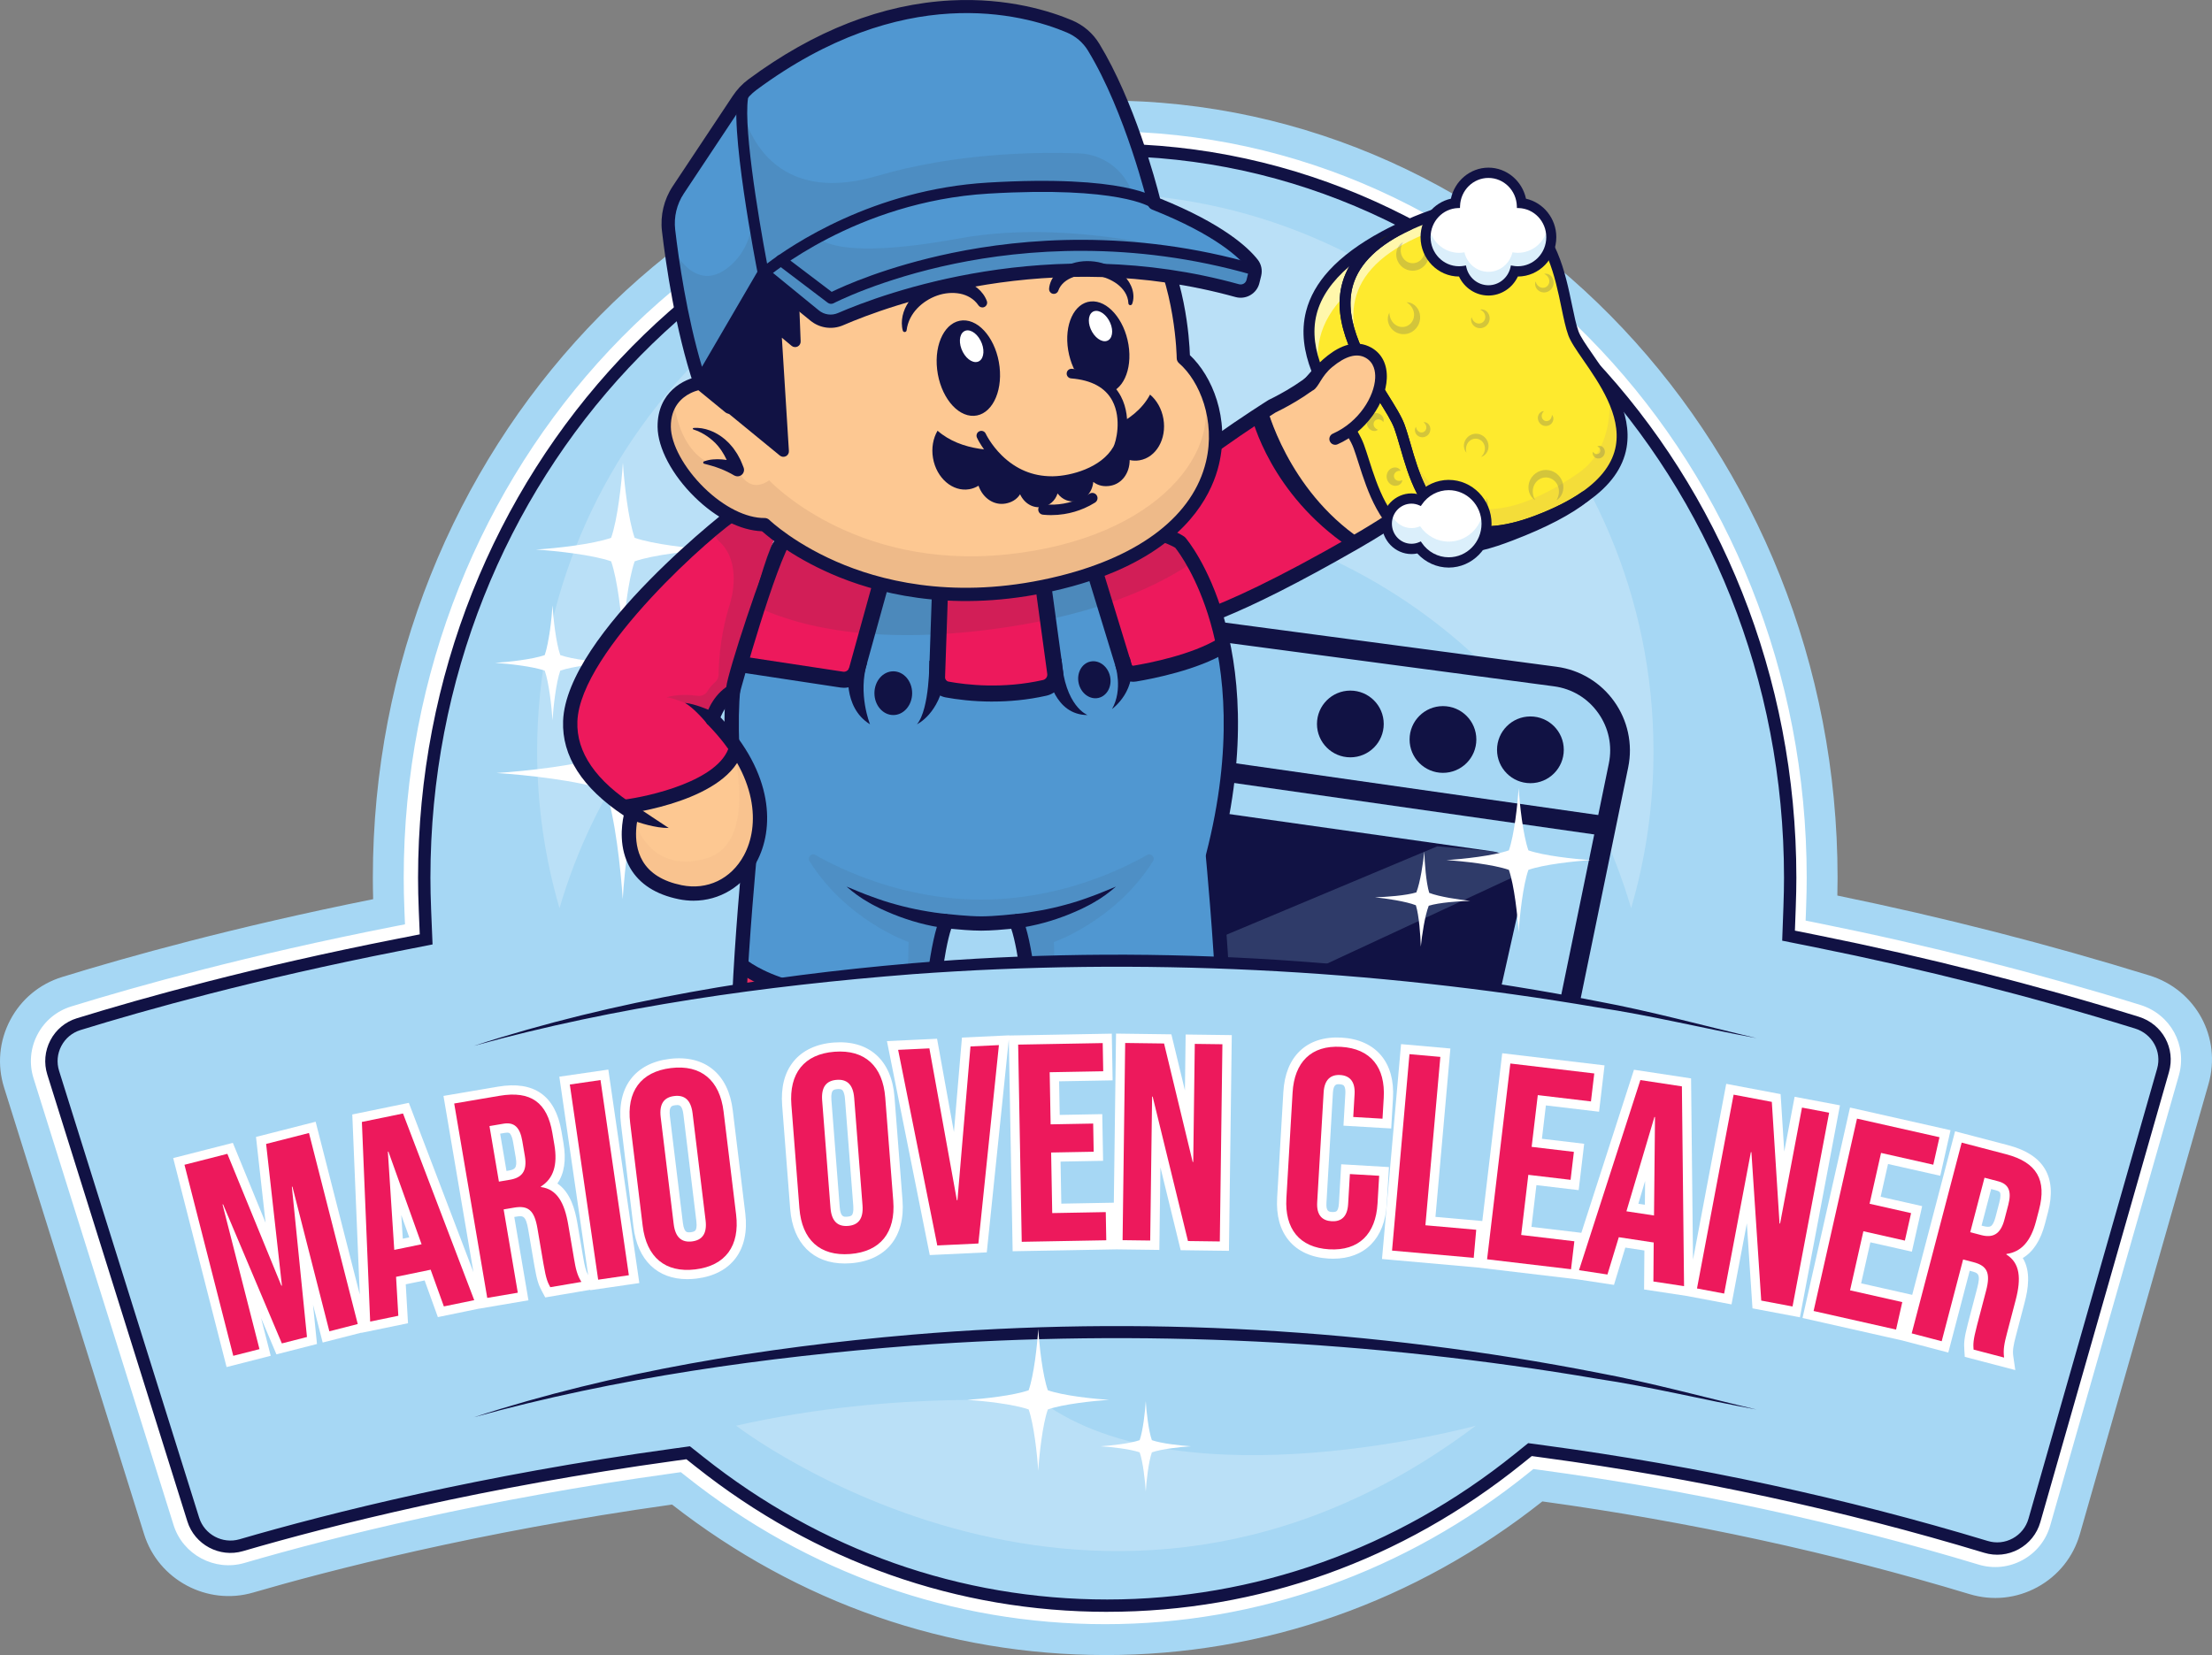 <svg xmlns="http://www.w3.org/2000/svg" id="a" viewBox="0 0 1899.99 1421.98"><rect x="0" y="0" width="1899.99" height="1421.98" fill="#808080" stroke="none"/><defs><style>.b{fill:#fdc892;}.c{opacity:.26;}.c,.d{fill:#2f3335;}.e{fill:#ee2d5f;}.f,.g{fill:#fff;}.h{fill:#eeba89;}.i{fill:#feea2e;}.j{fill:#ee2c64;}.k{fill:#ed195c;}.l{fill:#5097d1;}.m{opacity:.6;}.g{opacity:.23;}.n{opacity:.2;}.o{opacity:.21;}.o,.p,.q{fill:#a6d7f4;}.r{opacity:.15;}.s{fill:#f4dd39;}.t{opacity:.3;}.u{opacity:.1;}.v{fill:#393d3f;}.w{fill:#3e2670;}.x{fill:#27306d;}.q{opacity:.41;}.y{fill:#111244;}.z{fill:#231f20;}</style></defs><path class="f" d="m1842.36,850.76c-93.83-29-186.64-52.24-277.76-70.57.32-8.64.53-17.31.53-26.03,0-361.51-275.7-654.56-615.8-654.56S333.52,392.66,333.52,754.16c0,9.78.24,19.5.64,29.18-124.69,24.57-219.91,51.13-276.94,68.76-33.02,10.2-51.4,45.36-41.06,78.33l120.31,383.91c10.18,32.49,44.46,50.81,77.14,41.28,70.18-20.46,199.7-53.71,367.4-76.84,102.72,81.61,230.21,129.94,368.32,129.94s268.36-49.42,371.65-132.65c120.52,16.28,246.52,42.09,374.67,80.88,33.37,10.1,68.55-9.08,78.13-42.6l110.49-386.65c9.37-32.78-9.33-66.87-41.9-76.94Z"></path><path class="p" d="m949.32,1421.98c-135.12,0-263.65-44.69-372.08-129.29-167.9,23.5-297.34,57.41-359.92,75.65-39.33,11.44-81.26-10.99-93.5-50.04L3.51,934.4c-6.07-19.38-4.21-39.94,5.22-57.9,9.42-17.93,25.25-31.09,44.57-37.06,56.39-17.42,147.92-42.95,267.22-66.89-.17-6.36-.26-12.44-.26-18.38,0-368.24,282.19-667.82,629.06-667.82s629.06,299.58,629.06,667.82c0,4.86-.06,9.91-.19,15.27,90.68,18.6,180.82,41.69,268.09,68.67h0c39.86,12.32,62.15,53.28,50.73,93.25l-110.49,386.65c-5.62,19.66-18.59,35.87-36.55,45.66-17.94,9.78-38.6,11.91-58.17,5.99-117.42-35.54-240.86-62.34-366.99-79.67-109.15,86.38-238.86,132.01-375.48,132.01Zm-364.51-157.1l4.44,3.53c104.63,83.12,229.14,127.06,360.07,127.06s258.02-44.86,363.33-129.72l4.44-3.58,5.65.76c129.47,17.5,256.23,44.86,376.74,81.33,12.71,3.85,26.14,2.46,37.79-3.89,11.67-6.36,20.1-16.89,23.75-29.66l110.49-386.65c7.42-25.98-7.1-52.61-33.07-60.64h0c-89.94-27.8-182.95-51.43-276.46-70.24l-11.05-2.22.42-11.27c.35-9.4.52-17.76.52-25.54,0-353.62-270.3-641.31-602.55-641.31S346.77,400.54,346.77,754.16c0,9.01.2,18.38.63,28.64l.47,11.35-11.15,2.2c-123.58,24.35-218.08,50.64-275.59,68.41-12.54,3.88-22.82,12.42-28.93,24.06-6.14,11.68-7.34,25.05-3.39,37.64l120.31,383.91c7.96,25.38,35.22,39.98,60.78,32.52,78.13-22.78,205.63-54.67,369.3-77.24l5.62-.78Z"></path><path class="p" d="m1705.83,1329.04c8.6,2.61,17.7,1.67,25.58-2.64,7.89-4.3,13.59-11.43,16.06-20.06l110.49-386.66c5.02-17.58-4.85-35.62-22.47-41.07-89.42-27.64-181.91-51.14-274.9-69.84l-24.3-4.88.91-24.77c.34-9.27.5-17.43.5-24.97,0-344.85-263.17-625.4-586.64-625.4S364.41,409.31,364.41,754.16c0,8.75.2,17.9.62,27.98l1.03,24.98-24.53,4.83c-122.84,24.2-216.79,50.33-273.97,68-8.47,2.62-15.41,8.39-19.54,16.26-4.16,7.91-4.97,16.97-2.3,25.5l120.31,383.91c5.38,17.17,23.83,27.05,41.15,22,78.65-22.93,206.96-55.03,371.57-77.73l12.35-1.7,9.77,7.76c101.79,80.87,222.88,123.61,350.18,123.61s250.9-43.64,353.36-126.2l9.77-7.88,12.43,1.68c130.31,17.6,257.9,45.15,379.21,81.87Z"></path><path class="y" d="m951.05,1384.87c-128.51,0-250.74-43.14-353.48-124.76l-7.99-6.35-10.11,1.39c-164.31,22.65-292.34,54.68-370.82,77.57-20.05,5.86-41.45-5.59-47.7-25.51l-120.31-383.91c-3.1-9.88-2.15-20.38,2.66-29.55,4.79-9.12,12.84-15.82,22.67-18.86,57.3-17.7,151.43-43.9,274.51-68.14l20.07-3.95-.84-20.44c-.42-10.16-.62-19.39-.62-28.2,0-347.77,265.54-630.7,591.94-630.7s591.95,282.93,591.95,630.7c0,7.56-.17,15.79-.51,25.16l-.74,20.27,19.88,3.99c93.18,18.74,185.84,42.28,275.41,69.98,20.41,6.3,31.83,27.2,26.01,47.59l-110.49,386.66c-2.87,10.01-9.48,18.27-18.62,23.26-9.15,5-19.69,6.08-29.66,3.05-121.05-36.64-248.36-64.12-378.38-81.69l-10.17-1.38-7.99,6.44c-103.41,83.33-226.75,127.37-356.69,127.37Zm-358.42-142.23l11.54,9.16c100.84,80.12,220.79,122.46,346.88,122.46s248.53-43.23,350.03-125.02l11.55-9.31,14.69,1.99c130.58,17.64,258.44,45.24,380.04,82.05h0c7.23,2.21,14.86,1.41,21.5-2.22,6.63-3.61,11.42-9.61,13.5-16.86l110.49-386.65c4.23-14.78-4.1-29.96-18.94-34.55-89.24-27.59-181.55-51.04-274.38-69.71l-28.72-5.77,1.07-29.27c.33-9.24.5-17.35.5-24.78,0-341.92-260.79-620.1-581.34-620.1S369.71,412.24,369.71,754.16c0,8.66.2,17.74.61,27.76l1.22,29.52-28.99,5.71c-122.63,24.15-216.38,50.24-273.43,67.86-7.11,2.2-12.94,7.05-16.42,13.66-3.5,6.65-4.18,14.27-1.93,21.45l120.31,383.91c4.53,14.44,20.05,22.72,34.61,18.5,78.81-22.98,207.39-55.14,372.33-77.89l14.6-2.01Z"></path><path class="g" d="m940.81,435.63c218,0,402.01,145.5,460.23,344.68,12.5-42.75,19.21-87.97,19.21-134.76,0-264.79-214.65-479.44-479.44-479.44s-479.44,214.65-479.44,479.44c0,46.79,6.71,92.01,19.21,134.76,58.23-199.18,242.23-344.68,460.23-344.68Z"></path><path class="p" d="m939.07,802.56c6.91-57.91,17.53-144.27,26.61-206.71,5.05-34.74,37.11-58.96,71.91-54.32l298.27,39.74c36.86,4.91,61.82,40.05,54.33,76.47l-42.05,204.43c-6.81,33.09-38.12,55.22-71.58,50.59l-282.62-39.09c-34.61-4.79-59.02-36.41-54.88-71.1Z"></path><path class="y" d="m1285.43,921.84c-3.33,0-6.68-.23-10.02-.69l-282.62-39.09c-18.95-2.62-35.83-12.41-47.52-27.55-11.69-15.15-16.88-33.95-14.61-52.95h0c7.2-60.3,17.66-145.15,26.64-206.93,2.77-19.03,12.74-35.89,28.08-47.48,15.34-11.59,34.29-16.57,53.34-14.03l298.27,39.74c10.18,1.36,19.74,4.75,28.41,10.08,8.35,5.13,15.47,11.8,21.18,19.83s9.66,16.95,11.76,26.52c2.18,9.94,2.24,20.09.17,30.15l-42.05,204.43c-3.73,18.12-14.1,33.98-29.21,44.66-12.35,8.73-26.91,13.32-41.82,13.32Zm-256.27-372.4c-27.15,0-51.08,20.08-55.08,47.62-8.95,61.6-19.4,146.29-26.58,206.5h0c-3.57,29.89,17.79,57.57,47.62,61.69l282.62,39.09c2.55.35,5.1.53,7.61.53,25.98,0,49.13-18.33,54.5-44.42l42.05-204.43c3.14-15.29-.1-30.71-9.14-43.43-9.04-12.72-22.54-20.86-38-22.92l-298.27-39.74c-2.46-.33-4.9-.49-7.32-.49Z"></path><circle class="y" cx="1314.54" cy="644.23" r="28.67"></circle><circle class="y" cx="1239.43" cy="635.35" r="28.67"></circle><circle class="y" cx="1159.88" cy="622.02" r="28.67"></circle><line class="p" x1="1379.49" y1="709.79" x2="957.35" y2="649.49"></line><rect class="y" x="1159.94" y="466.43" width="16.96" height="426.42" transform="translate(330.41 1740.23) rotate(-81.87)"></rect><path class="y" d="m1050.01,698.62l232.07,32.84c17.49,2.48,29.15,19.35,25.29,36.59l-28.41,126.7-285.88-40.52,56.93-155.61Z"></path><path class="o" d="m1234.55,727.16l-230.3,96.56-11.16,30.51,71.64,8.59,241.39-112.18s-2.39-15.93-24.04-19.18l-47.53-4.31Z"></path><path class="f" d="m524.93,482.29c5.57,15.88,8.97,47.02,10.11,64.59,1.12-17.57,4.54-48.71,10.1-64.59,15.88-5.56,47.02-8.98,64.59-10.1-17.58-1.13-48.71-4.54-64.59-10.11-5.57-15.87-8.98-47.01-10.1-64.58-1.12,17.57-4.53,48.71-10.1,64.58-15.87,5.57-47.02,8.98-64.58,10.1,17.57,1.13,48.71,4.54,64.59,10.1Z"></path><path class="f" d="m481.25,576.2c10.49-3.68,31.07-5.93,42.67-6.68-11.61-.73-32.19-2.99-42.67-6.67-3.68-10.49-5.94-31.05-6.67-42.67-.74,11.61-3,32.18-6.68,42.67-10.49,3.68-31.06,5.93-42.67,6.68,11.61.74,32.18,2.99,42.67,6.67,3.68,10.48,5.93,31.06,6.67,42.67.75-11.6,3-32.18,6.68-42.67Z"></path><path class="f" d="m1227.23,778.2c8.81-2.74,25.92-3.97,35.56-4.23-9.59-.97-26.57-3.47-35.15-6.83-2.73-8.81-3.97-25.92-4.23-35.56-.97,9.6-3.47,26.57-6.84,35.15-8.8,2.72-25.92,3.96-35.55,4.22,9.59.97,26.56,3.47,35.15,6.84,2.72,8.8,3.96,25.92,4.22,35.55.97-9.59,3.47-26.57,6.83-35.14Z"></path><path class="f" d="m549.53,678.8c23.04-8.08,68.22-13.02,93.72-14.66-25.5-1.63-70.68-6.58-93.71-14.66-8.08-23.03-13.02-68.22-14.65-93.71-1.63,25.5-6.58,70.68-14.66,93.72-23.03,8.07-68.22,13.03-93.71,14.66,25.49,1.63,70.67,6.58,93.7,14.66,8.08,23.03,13.03,68.21,14.66,93.71,1.63-25.49,6.58-70.68,14.66-93.71Z"></path><path class="f" d="m1312.81,747.38c13.17-4.62,39.02-7.45,53.61-8.39-14.59-.94-40.44-3.77-53.61-8.38-4.62-13.18-7.45-39.03-8.38-53.61-.94,14.59-3.77,40.43-8.39,53.61-13.18,4.62-39.03,7.46-53.61,8.39,14.58.94,40.42,3.76,53.61,8.38,4.61,13.18,7.44,39.03,8.39,53.61.93-14.58,3.76-40.43,8.39-53.61Z"></path><path class="k" d="m1167.25,464.09c-1.1.63-2.2,1.26-3.31,1.91-155.64,89.4-170.92,70.88-170.92,70.88,0,0-51.82-61.9-16.54-99.5,30.06-32.04,93.22-73.62,111.31-85.26l.02-.02c3.13-2,4.91-3.11,4.91-3.11,0,0,.29-.14.85-.41,4.72-2.29,28.11-14.04,41.25-27.41,14.65-14.92,59.77-48.47,72.12-20.32,0,0,39.72-5.4,43.2,40.5,0,0,1.89.97,4.36,2.99,12.33,10.06,38.9,46.42-87.24,119.77Z"></path><path class="w" d="m1000.04,539.28c-5.94,0-7.5-1.63-7.69-1.85-.52-.62-51.9-62.92-16.5-100.64,29.94-31.91,92.72-73.33,111.39-85.35l.1-.07c3.14-2,4.92-3.12,4.92-3.12l.93-.46c4.54-2.2,27.87-13.87,41.01-27.24,11.45-11.66,41.24-34.61,60.25-31.12,5.89,1.08,10.27,4.6,13.01,10.48,3.19-.3,17.18-1.01,28.63,8.25,8.67,7.01,13.67,17.99,14.86,32.64.71.41,2.24,1.34,4.08,2.85,4.68,3.82,12.36,12.23,11.29,25.72-2.09,26.5-35.28,58.61-98.65,95.45h0c-1.1.63-2.19,1.26-3.31,1.91-109.5,62.9-149.87,72.54-164.33,72.54Zm88.3-186.5l-.09.06c-18.53,11.93-81.3,53.31-111.14,85.13-34.36,36.62,16.06,97.74,16.57,98.35.14.15,18.3,15.96,169.83-71.07,1.11-.65,2.21-1.28,3.31-1.91,78.27-45.51,96.38-76.29,97.79-94.1,1-12.71-6.25-20.65-10.66-24.25-2.36-1.93-4.19-2.88-4.2-2.89l-.43-.22-.04-.48c-1.09-14.38-5.88-25.11-14.25-31.88-12.14-9.83-27.82-7.85-27.97-7.83l-.64.09-.26-.6c-2.48-5.66-6.53-9.05-12.01-10.05-18.14-3.32-47.92,19.64-58.71,30.63-13.34,13.58-36.9,25.36-41.49,27.58l-.83.41s-1.74,1.1-4.76,3.02Z"></path><path class="b" d="m1167.25,464.09h-.04c-62.65-42.12-79.43-111.97-79.43-111.97l.02-.02c3.13-2,4.91-3.11,4.91-3.11,0,0,27.43-12.91,42.1-27.83,14.65-14.92,59.77-48.47,72.12-20.32,0,0,39.72-5.4,43.2,40.5,0,0,68.43,34.76-82.89,122.75Z"></path><path class="w" d="m1167.48,464.95h-.53l-.22-.15c-62.21-41.82-79.62-111.78-79.79-112.49l-.11-.47.5-.48c3.14-2,4.92-3.12,4.92-3.12.36-.18,27.55-13.06,41.94-27.7,11.45-11.66,41.24-34.61,60.25-31.12,5.89,1.08,10.27,4.6,13.01,10.48,3.19-.3,17.18-1.01,28.63,8.25,8.67,7.01,13.67,17.99,14.86,32.64,2.5,1.44,15.02,9.44,15.46,25.15.53,18.6-16.17,50.86-98.74,98.88l-.2.12Zm-78.71-112.45c1.81,6.83,20.21,71.15,78.49,110.58,81.44-47.44,97.95-78.97,97.43-97.08-.46-16.36-14.81-23.83-14.95-23.9l-.43-.22-.04-.48c-1.09-14.38-5.88-25.11-14.25-31.88-12.14-9.83-27.82-7.85-27.97-7.83l-.64.09-.26-.6c-2.48-5.66-6.53-9.05-12.01-10.05-18.14-3.32-47.92,19.64-58.71,30.63-14.56,14.82-41.91,27.79-42.34,28,0,0-1.57.99-4.31,2.74Z"></path><path class="y" d="m1000.01,544.51c-6.93,0-10.2-1.86-11.74-3.72-2.23-2.67-54.85-66.52-16.28-107.62,35.43-37.75,114.11-87.3,117.44-89.39.21-.13.43-.25.65-.36.27-.12,26.63-12.62,40.33-26.57,9.61-9.79,42.18-36.8,64.97-32.62,6.42,1.18,11.57,4.7,15.11,10.26,6.35.01,18.56,1.19,28.91,9.56,9.29,7.51,14.85,18.83,16.54,33.67,5.23,3.63,15.34,12.64,15.74,28.17.76,29.6-34.47,65.07-104.71,105.41-104.82,60.22-148.66,73.19-166.97,73.19Zm-2.31-11.58s.01.02.02.02c0,0-.01-.01-.02-.02Zm-.68-.84c3.99,1,33.04,3.73,163.84-71.41,86.37-49.61,98.82-80.38,98.55-94.3-.25-13.21-11.62-19.33-12.11-19.59-1.87-.98-3.15-2.88-3.31-4.99-.97-12.83-5.08-22.28-12.22-28.11-10.29-8.4-23.92-6.78-24.05-6.76-2.7.35-5.33-1.13-6.42-3.62-1.79-4.08-4.37-6.29-8.13-6.98-15.2-2.78-42.67,17.61-54,29.15-14.51,14.78-40.06,27.26-43.52,28.91-5.41,3.42-81.44,51.74-114.72,87.2-29.05,30.96,10.27,83.17,16.07,90.51Z"></path><polygon class="z" points="1211.69 300.18 1196.43 306.31 1202.53 290.98 1211.69 300.18"></polygon><polygon class="z" points="1256.78 343.54 1237.12 351.34 1248.57 333.48 1256.78 343.54"></polygon><path class="y" d="m1158.82,470.07c-67.41-45.55-83.25-109.94-83.99-113.07l12.9-8.57c.25,1.03,18.13,72.27,81.1,114.82l-10.01,6.82Zm-77.38-120.12l6.29-1.52s0,0,0,0l-6.29,1.52Z"></path><path class="l" d="m1084.67,900.58c0,32.02-25.85,54.39-107.62,54.39s-92.95-61.72-91.4-74.82c1.55-13.12-5.4-73.67-13.12-88.72,0,0-17.69,2.02-29.7,2.02s-29.7-2.02-29.7-2.02c-4.45,8.69-8.64,32.56-11.11,53.71-1.78,15.46-2.65,29.46-2,35.01,1.53,13.1-9.65,74.82-91.42,74.82s-107.6-22.37-107.6-54.39c0-1.75.11-3.4.29-4.99,3.29-27.72,33.55-33.59,33.55-33.59.41-10.69,1.01-21.94,1.69-33.14,2.86-47.07,7.27-93.36,7.27-93.36-27.11-104.84-13.61-178.32,2.72-221.78,12.01-32,25.54-47.73,25.54-47.73,0,0,34.43-25.2,170.76-25.2s170.77,25.2,170.77,25.2c0,0,4,4.64,9.58,14.02,18.63,31.3,54.9,115.39,18.66,255.5,0,0,6.75,70.97,8.98,126.5,0,0,33.84,6.57,33.84,38.57Z"></path><path class="k" d="m807.37,510.91l-2.75,79.72s49.18,13.45,103.2-2.16l-11.61-84.78s-54.81,11.03-88.85,7.21Z"></path><path class="k" d="m1049.57,554.08c1.05,3.59-60,21.51-75.19,24.05-4.03.67-7.94-1.75-9.13-5.65l-24.95-81.47s43.6-18.53,64.17-32.13c0,0,18.96,6.21,45.1,95.2Z"></path><path class="k" d="m638.06,569.15l84.91,12.88c5.78.88,11.3-2.7,12.86-8.34l20.22-73-91.15-33.54-26.84,102Z"></path><path class="j" d="m977.05,955.84c-32.36,0-57.18-9.47-73.78-28.13-16.08-18.09-19.39-39.92-18.48-47.65,1.42-12.08-5.17-71.81-12.77-87.69-3.21.35-18.52,1.95-29.19,1.95s-25.98-1.6-29.19-1.95c-4.48,9.39-8.58,34.2-10.76,52.89-1.83,15.88-2.61,29.54-2,34.81.91,7.75-2.43,29.61-18.52,47.69-16.59,18.64-41.41,28.1-73.75,28.1-72.98,0-108.46-18.07-108.46-55.26,0-1.68.1-3.34.29-5.08,3.05-25.69,29.03-33.09,33.57-34.18.38-9.73.94-20.65,1.67-32.49,2.75-45.21,6.98-90.28,7.26-93.24-27.16-105.16-13.48-178.85,2.78-222.16,11.92-31.78,25.56-47.83,25.69-47.99l.14-.13c1.41-1.04,36.21-25.36,171.27-25.36s169.87,24.33,171.28,25.36l.14.13c.16.19,4.11,4.81,9.66,14.14,17.81,29.92,55.28,114.76,18.8,256.01.35,3.7,6.76,72.14,8.94,125.73,4.82,1.17,33.86,9.46,33.86,39.27,0,37.18-35.48,55.26-108.48,55.26Zm-104.02-165.33l.27.53c7.91,15.42,14.76,76.11,13.21,89.21-.88,7.49,2.37,28.65,18.06,46.3,16.25,18.28,40.64,27.55,72.49,27.55,71.83,0,106.75-17.51,106.75-53.53,0-30.9-32.81-37.66-33.14-37.73l-.67-.13-.03-.68c-2.21-54.87-8.91-125.74-8.98-126.45v-.15s.02-.15.02-.15c36.39-140.71-.86-225.09-18.57-254.84-5.08-8.53-8.87-13.16-9.42-13.82-1.92-1.3-38.91-24.98-170.19-24.98s-168.25,23.68-170.17,24.98c-1.05,1.26-13.95,17.08-25.32,47.39-16.18,43.09-29.79,116.46-2.69,221.27l.04.15v.15c-.06.46-4.46,46.82-7.28,93.33-.74,12.1-1.31,23.24-1.69,33.12l-.03.68-.67.13c-.3.06-29.68,6.09-32.86,32.84-.19,1.67-.28,3.27-.28,4.88,0,36.02,34.91,53.53,106.74,53.53,31.83,0,56.21-9.26,72.46-27.52,15.7-17.64,18.97-38.84,18.1-46.34-.64-5.47.13-18.96,2-35.21,2.34-20.11,6.52-44.86,11.19-54l.27-.53.59.07c.18.02,17.78,2.01,29.6,2.01s29.42-1.99,29.6-2.01l.59-.07Z"></path><path class="e" d="m885.63,880.15c-1.53,13.1,9.65,74.82,91.42,74.82s107.6-22.37,107.6-54.39-33.84-38.57-33.84-38.57c-.41-10.69-1.01-21.94-1.69-33.14h-.02s-52.16,46.08-165.46,16.27c1.78,15.46,2.65,29.46,2,35.01Z"></path><path class="e" d="m800.03,880.15c1.53,13.1-9.65,74.82-91.42,74.82s-107.6-22.37-107.6-54.39,33.84-38.57,33.84-38.57c.41-10.69,1.01-21.94,1.69-33.14h.02s52.16,46.08,165.46,16.27c-1.78,15.46-2.65,29.46-2,35.01Z"></path><g class="t"><path class="c" d="m1084.36,895.6c-9.72,11.38-34.31,30.63-89.38,30.63-78.1,0-89.67-52.65-89.67-116.87,0,0,53.08-18.35,85.06-69.47,2.08-3.32-1.66-7.24-5.06-5.3-22.91,13.04-75.92,38.32-142.47,38.32s-119.56-25.28-142.47-38.32c-3.41-1.94-7.14,1.98-5.06,5.3,31.98,51.12,85.06,69.47,85.06,69.47,0,64.22-11.57,116.87-89.67,116.87-55.08,0-79.66-19.26-89.38-30.63-.18,1.58-.29,3.24-.29,4.99,0,32.02,25.83,54.39,107.6,54.39s92.95-61.72,91.42-74.82c-.65-5.54.22-19.55,2-35.01,2.47-21.15,6.66-45.02,11.11-53.71,0,0,17.69,2.02,29.7,2.02s29.7-2.02,29.7-2.02c4.45,8.69,8.64,32.56,11.11,53.71,1.78,15.46,2.65,29.46,2,35.01-1.53,13.1,9.65,74.82,91.42,74.82s107.6-22.37,107.6-54.39c0-1.75-.11-3.4-.29-4.99Z"></path></g><g class="r"><path class="v" d="m1021.46,485.19c-36.18,23.7-90.71,45.25-169.96,55.54-99.52,12.94-165.9-1.19-206.68-21.83,12.01-32,25.54-47.73,25.54-47.73,0,0,34.43-25.2,170.76-25.2s170.77,25.2,170.77,25.2c0,0,4,4.64,9.58,14.02Z"></path></g><path class="y" d="m729.44,861.39c-64.38,0-95.27-26.43-96.95-27.91l8.11-9.22c.5.44,51.55,43.43,159.87,14.95l3.12,11.87c-28.4,7.47-53.07,10.3-74.15,10.3Z"></path><path class="y" d="m956.22,861.39c-21.08,0-45.74-2.83-74.15-10.3l3.12-11.87c108.89,28.63,159.36-14.49,159.85-14.94l8.13,9.2c-1.68,1.48-32.58,27.91-96.95,27.91Z"></path><path class="y" d="m872.02,785.32c3.41-.31,7.22-.75,10.86-1.28,3.67-.56,7.35-1.15,11.02-1.83,7.35-1.34,14.65-3.02,21.88-5.02,3.64-.93,7.21-2.1,10.81-3.2,3.52-1.28,7.17-2.34,10.67-3.75,7.16-2.5,14.07-5.59,21.28-8.5-5.81,5.1-12.12,9.75-18.9,13.55-1.66,1.03-3.38,1.94-5.12,2.82-1.73.89-3.46,1.79-5.22,2.64-3.55,1.59-7.09,3.27-10.72,4.69-7.25,2.92-14.66,5.45-22.23,7.49-3.79,1-7.6,1.95-11.46,2.71-3.9.76-7.65,1.47-11.85,1.91l-1.03-12.23Z"></path><path class="y" d="m812.63,797.55c-4.2-.44-7.95-1.15-11.85-1.91-3.86-.76-7.67-1.71-11.46-2.71-7.57-2.04-14.98-4.57-22.23-7.49-3.64-1.41-7.17-3.1-10.72-4.69-1.76-.85-3.49-1.75-5.22-2.64-1.74-.88-3.46-1.79-5.12-2.82-6.78-3.8-13.1-8.46-18.9-13.55,7.21,2.91,14.12,6,21.28,8.5,3.5,1.41,7.14,2.47,10.67,3.75,3.61,1.1,7.17,2.27,10.81,3.2,7.23,2,14.54,3.68,21.88,5.02,3.67.69,7.35,1.27,11.02,1.83,3.63.53,7.45.97,10.86,1.28l-1.03,12.23Z"></path><path class="y" d="m977.06,961.11c-33.93,0-60.08-10.06-77.72-29.89-16.65-18.73-20.97-41.7-19.79-51.79,1.41-12-4.67-63.27-10.93-81.41-6.16.61-17.25,1.58-25.79,1.58s-19.63-.97-25.79-1.58c-6.26,18.14-12.34,69.41-10.93,81.41,1.19,10.09-3.14,33.06-19.79,51.79-17.64,19.83-43.78,29.89-77.72,29.89-76.54,0-113.75-19.8-113.75-60.52,0-26.13,20.15-39.03,34.04-43.37,2.21-50.59,7.87-112.34,8.7-121.21-24.32-94.85-15.18-163.93-3.2-205.23,13.17-45.38,32.21-67.85,33.02-68.78.3-.35.65-.67,1.03-.95,1.47-1.08,37.62-26.38,174.39-26.38s172.92,25.31,174.39,26.38c.38.28.72.59,1.03.95.8.93,19.85,23.4,33.02,68.78,11.98,41.3,21.12,110.38-3.2,205.23.83,8.86,6.49,70.62,8.7,121.21,13.89,4.34,34.04,17.25,34.04,43.37,0,40.72-37.21,60.52-113.75,60.52Zm-104.52-175.81c2.28,0,4.4,1.27,5.46,3.34,8.44,16.45,15.38,78.35,13.75,92.23-.76,6.46,2.41,26.05,16.77,42.2,15.21,17.1,38.27,25.77,68.55,25.77,90.95,0,101.47-27.53,101.47-48.25,0-26.45-27.71-32.31-28.89-32.55-2.78-.56-4.83-2.95-4.95-5.78-2.18-54.73-8.88-125.46-8.94-126.17-.07-.71-.01-1.43.17-2.12,23.84-92.25,15.22-159.13,3.79-198.99-11.2-39.06-27.21-60.51-30.25-64.36-4.81-2.88-43.86-23.69-166.61-23.69s-161.62,20.71-166.62,23.7c-3.05,3.85-19.05,25.3-30.25,64.35-11.43,39.86-20.05,106.74,3.79,198.99.18.69.24,1.41.17,2.12-.07.71-6.76,71.44-8.95,126.17-.11,2.85-2.17,5.24-4.96,5.78-1.16.23-28.87,6.09-28.87,32.54,0,20.71,10.52,48.25,101.47,48.25,30.28,0,53.34-8.67,68.54-25.77,14.36-16.15,17.53-35.74,16.77-42.2-1.63-13.87,5.31-75.78,13.75-92.23,1.17-2.27,3.61-3.59,6.16-3.3.17.02,17.49,1.99,29,1.99s28.83-1.97,29-1.99c.23-.03.47-.04.7-.04Z"></path><path class="k" d="m585.26,762.39c-59.58-12.15-41.45-68.68-41.45-68.68-2.41-1.53-4.72-3.08-6.95-4.61-137.28-95.38,103.22-251.63,103.22-251.63,9.32,10.31,28.27,20.34,28.27,20.34-15.91,23.02-37.66,131.88-37.66,131.88-11.34,6.5-16.11,18.83-17.4,22.77-.25.79-.36,1.24-.36,1.24,8.12,8.26,14.89,16.56,20.41,24.78h.02c46.98,69.89,5.22,134.78-48.09,123.9Z"></path><path class="b" d="m584.22,766.56c-58.87-12.01-41.87-67.35-41.47-68.67l.02-.02c-2.41-1.53-4.72-3.08-6.95-4.61,0,0,79.61-9.7,95.05-46.55.58-1.31,1.04-2.68,1.42-4.07h.02c46.98,69.89,5.22,134.78-48.09,123.9Z"></path><path class="w" d="m596.03,768.64c-3.93,0-7.93-.4-11.98-1.23-17.91-3.65-30.66-11.65-37.9-23.79-11.08-18.56-5.67-40.85-4.4-45.37-1.93-1.23-3.93-2.57-6.42-4.27l-1.88-1.29,2.27-.28c.79-.1,79.29-10.06,94.36-46.02.54-1.23,1-2.56,1.39-3.96l.17-.64h1.12l.27.38c28.36,42.2,23.25,79.96,9,101.23-10.9,16.27-27.55,25.23-46,25.23Zm-52.52-70.28c-1.01,3.46-6.92,25.88,4.12,44.38,6.98,11.7,19.35,19.43,36.76,22.98h0c22.38,4.57,43.39-4.13,56.2-23.27,13.77-20.56,18.77-56.93-8-97.81-.28.85-.59,1.66-.93,2.43-14.18,33.83-80.17,44.86-93.5,46.75,1.87,1.26,3.48,2.32,5.06,3.32l.93.59-.65.62Z"></path><g class="r"><path class="v" d="m667.31,461.98c-15.91,23.02-37.66,131.88-37.66,131.88-11.34,6.5-16.11,18.83-17.4,22.77-26.84-16.45-39.78-17.57-39.78-17.57,10.15-2.8,20.39-2.13,26.72-1.22,3.4.49,6.8-1.1,8.55-4.06,1.98-3.35,4.64-6.07,6.64-7.84,1.79-1.58,2.82-3.86,2.85-6.25.32-27.53,6.36-50.3,9.73-60.9,1.25-3.92,10.37-35.44-8.93-53.37-15.1-14.02,21.03-27.58,21.03-27.58,9.32,10.31,28.27,24.13,28.27,24.13Z"></path></g><g class="t"><path class="h" d="m584.22,766.56c-58.87-12.01-41.87-67.35-41.47-68.67l.02-.02s10.22,54.79,63.45,39.76c34.04-9.63,31.16-57.6,24.66-90.91.58-1.31,1.04-2.68,1.42-4.07h.02c46.98,69.89,5.22,134.78-48.09,123.9Z"></path></g><path class="y" d="m595.69,773.87c-4.18,0-8.42-.42-12.69-1.29-19.6-4-33.6-12.95-41.6-26.61-10.01-17.1-7.54-36.59-5.67-45.33-35.66-23.74-53.17-51.04-52.06-81.19,2.75-74.94,145.12-185.2,150.12-187.89,2.49-1.34,5.56-.81,7.46,1.28,6.88,7.6,28.98,17.59,36.92,20.8,1.73.7,3.04,2.14,3.58,3.93.53,1.79.23,3.72-.83,5.25-14.8,21.41-45.11,130.93-45.16,131.56-.17,2.01-1.31,3.8-3.06,4.81-7.81,4.49-12,12.67-13.79,17.13,46.1,48.56,46.3,96.02,30.81,124.56-11.33,20.87-31.7,32.99-54.03,32.99Zm40.11-329.35c-20.11,11.6-137.63,114.53-139.86,175.39-.97,26.52,15.89,51.01,50.12,72.8,2.35,1.5,3.4,4.4,2.55,7.05-.07.21-6.92,22.5,3.43,40.07,6.17,10.48,17.41,17.45,33.42,20.71,22.01,4.49,42.5-5.3,53.48-25.53,13.68-25.22,12.61-68.1-31.42-112.84-1.51-1.54-2.11-3.75-1.57-5.84.18-.72,4.42-16.65,17.87-26.04,1.21-12.29,31.17-103.88,43.27-128.06-8.42-3.74-22.71-10.63-31.29-17.73Z"></path><path class="y" d="m608.07,622.68c-1.3-1.67-2.85-3.43-4.35-5.11-1.52-1.68-3.08-3.35-4.71-4.95-3.25-3.2-6.64-6.28-10.64-8.73,4.68.52,9.35,1.92,13.87,3.52,2.27.8,4.51,1.69,6.74,2.62,2.25.95,4.4,1.88,6.7,3.04l-7.63,9.61Z"></path><path class="y" d="m545.66,692.47c2.3,1.44,4.73,3,7.08,4.57l7.12,4.75c4.77,3.18,9.53,6.35,14.55,9.61-6.01.04-11.93-1.07-17.68-2.48-2.87-.72-5.72-1.53-8.52-2.46-2.82-.92-5.53-1.93-8.31-3.16l5.77-10.83Z"></path><path class="y" d="m536.56,699.36l-1.49-12.19c22.63-2.77,83.15-16.46,91.31-46.15l11.84,3.25c-12,43.68-98,54.63-101.66,55.08Z"></path><path class="b" d="m1027.95,320.89c31.03,45.23,29.67,143.09-116.38,179.4-162.64,40.5-254.75-49.55-254.75-49.55-39.31.48-86.01-50.81-86.31-83.96-.1-8.67,2-15.38,5.05-20.51,8.76-14.7,25.8-17.13,25.8-17.13l25.29,20.69,33.73-118,325.92-36.18c29.58,45.95,30.08,112.05,30.08,112.05,4.17,3.61,8.08,8,11.55,13.19Z"></path><path class="h" d="m911.57,500.29c-162.64,40.5-254.75-49.55-254.75-49.55-39.31.48-86.01-50.81-86.31-83.96-.1-8.67,2-15.38,5.05-20.51,1.09-.46,2.14-.82,3.27-1.21,0,0,4.78,60.78,53.89,56.68,0,0,8.94,24.35,27.93,10.91,0,0,71.5,77.15,203.43,63.78,131.92-13.37,189.92-91.83,166.83-146.42-1.5-3.53-2.45-6.6-2.96-9.14,31.03,45.23,29.67,143.09-116.38,179.4Z"></path><path class="y" d="m595.66,367.72c4.79-.42,9.59.45,14.15,2.14,4.57,1.67,8.84,4.26,12.66,7.43,1.81,1.66,3.72,3.31,5.27,5.24.8.95,1.67,1.86,2.38,2.87l2.1,3.07c.74,1.01,1.34,2.08,1.92,3.17.6,1.08,1.19,2.16,1.76,3.26,1.02,2.23,1.92,4.51,2.81,6.8,1.11,2.85-.31,6.07-3.16,7.18-1.41.55-2.92.48-4.21-.08l-.68-.3c-.72-.44-1.8-1.06-2.76-1.56l-3.03-1.56c-2.06-.99-4.18-1.92-6.34-2.76-2.16-.87-4.38-1.57-6.65-2.26-2.27-.72-4.59-1.26-7.03-1.93l-.06-.02c-.56-.15-.89-.73-.74-1.29.09-.35.36-.61.67-.72,2.46-.86,5.06-1.48,7.67-1.67,2.62-.25,5.26-.21,7.88,0,2.63.21,5.25.6,7.83,1.2,1.29.3,2.59.6,3.86,1.01,1.31.42,2.48.78,3.96,1.44h0s-8.05,6.8-8.05,6.8c-.72-1.95-1.28-3.97-2-5.93-.42-.94-.81-1.9-1.19-2.87-.37-.97-.76-1.94-1.28-2.83l-1.43-2.75c-.49-.91-1.1-1.73-1.62-2.63-1.02-1.82-2.4-3.34-3.64-5.03-2.69-3.16-5.84-5.94-9.37-8.37-3.52-2.4-7.48-4.46-11.73-5.79l-.07-.02c-.34-.11-.53-.47-.42-.81.08-.26.31-.43.56-.45Z"></path><path class="y" d="m969.82,485.55c-15.68,7.77-34.44,14.73-56.89,20.31-85.49,21.28-151.51,6.39-191.85-9.85-37.75-15.2-60.32-34.01-66.52-39.58-18.42-.64-39.32-11.19-57.75-29.24-19.56-19.16-31.81-42.3-31.98-60.39-.29-30.2,23.24-41.53,35.72-43.31,1.58-.23,3.18.22,4.41,1.23l18.57,15.22,31.35-109.65c.64-2.22,2.55-3.84,4.85-4.1l325.95-36.22c2.15-.24,4.25.76,5.42,2.58,27.18,42.19,30.54,99.7,30.96,112.58,18.99,17.83,34.46,54.07,24.9,94.14-5.39,22.57-22.66,59.28-77.15,86.27Zm-376.69-147.74c-7.55,3.74-17.06,11.84-16.9,28.89.14,14.94,11.35,35.5,28.56,52.36,16.81,16.46,36.23,26.19,51.97,26.01,1.51-.02,2.97.57,4.05,1.62.22.22,23.06,22.17,65.05,38.97,38.68,15.48,102.06,29.63,184.32,9.15,70.12-17.46,114.77-52.32,125.71-98.17,8.39-35.15-5.31-69.16-23.18-84.6-1.24-1.07-1.96-2.63-1.97-4.26,0-.63-.85-62.25-27.35-106.07l-318.59,35.4-32.68,114.31c-.53,1.84-1.95,3.3-3.78,3.87-1.83.57-3.83.18-5.31-1.03l-23.16-18.98c-1.67.44-4.08,1.21-6.73,2.53Z"></path><polygon class="y" points="601.36 329.14 672.88 387.74 666.15 279.47 682.98 293.48 680.17 221.24 656.04 235.39 601.36 329.14"></polygon><path class="y" d="m674.99,392c-1.67.83-3.67.6-5.12-.58l-71.52-58.61c-1.8-1.48-2.27-4.05-1.09-6.06l54.68-93.75c.41-.7,1-1.29,1.7-1.7l24.13-14.15c1.46-.86,3.22-.87,4.68-.07s2.4,2.31,2.46,3.98l2.81,72.24c.07,1.87-.96,3.61-2.64,4.44h0c-1.68.83-3.69.59-5.14-.61l-8.37-6.97,6.05,97.29c.12,1.88-.89,3.66-2.57,4.52l-.06.03Zm-67.48-63.97l59.96,49.14-6.06-97.4c-.12-1.89.9-3.67,2.59-4.53,1.72-.86,3.73-.63,5.19.59l8.63,7.19-2.09-53.66-16.22,9.51-52.01,89.18Z"></path><path class="l" d="m1077.73,235.8l-1.51,6.09c-.6,2.44-1.93,4.41-3.75,5.88-2.68,2.07-6.3,2.88-9.83,1.91-160.47-44.44-300.18,6.99-340.67,24.5-7.43,3.27-16.02,2.01-22.26-3.12l-43.65-35.69-54.7,93.77c-13.81-41.67-21.67-89.25-25.67-119.58-.54-4.25-1.02-8.04-1.44-11.54-1.4-12.3,1.54-24.61,8.37-34.9l51.44-77.44c3.31-4.93,7.38-9.33,12.11-12.9C775.48-23.06,882.12,7.33,918.47,22.63c8.72,3.66,16.01,9.91,20.92,18.01,33.11,54.4,52.18,134.08,52.18,134.08,56.39,22.39,77.4,43.07,84.25,51.92,2.03,2.61,2.71,5.97,1.91,9.17Z"></path><g class="u"><path class="d" d="m1074.61,233.81l-2.13,13.96c-2.68,2.07-6.3,2.88-9.83,1.91-160.47-44.44-300.18,6.99-340.67,24.5-7.43,3.27-16.02,2.01-22.26-3.12l-43.65-35.69-54.7,93.77c-13.81-41.67-21.67-89.25-25.67-119.58l.07-.03s19.65,46.03,51.17,19.07c14.73-12.6,21.48-32.19,18.64-51.36-2.5-16.88-5.71-44.2-8.05-83.88,1.29,6.6,18.95,86.24,116.23,57.71,65.62-19.21,133.26-20.68,172.91-19.31,20.87.72,39.1,14.3,45.86,34.05h0s-110.89-32.49-269.19,38.35c0,0,12.38,20.51,120.4.72,108.02-19.79,227.98,20.38,227.98,20.38l22.9,8.56Z"></path></g><path class="y" d="m993.35,178.63c-1.59.79-3.56.65-5.04-.52-.19-.13-26.73-18.48-139.37-11.75-113.95,6.8-189.37,71.61-190.12,72.26-1.27,1.12-3.05,1.47-4.66.92-1.6-.55-2.8-1.91-3.12-3.57-1.06-5.35-25.81-131.4-16.55-158.83.84-2.48,3.53-3.82,6.02-2.98,2.48.84,3.82,3.53,2.98,6.02-6.57,19.45,7.72,105.91,15.39,146.28,20.77-15.79,91.35-63.71,189.5-69.57,117.86-7.04,144.72,12.91,145.81,13.76,2.06,1.62,2.42,4.6.8,6.67-.45.57-1.01,1.02-1.62,1.32Z"></path><path class="y" d="m1079.75,236.02c-1.02.51-2.24.65-3.42.31-104.67-30.18-197.01-22.01-256.04-9.84-64.06,13.2-103.84,33.83-104.23,34.03-.03.02-.06.03-.1.05-1.61.8-3.54.62-4.98-.47l-43.1-32.69c-2.09-1.59-2.5-4.56-.91-6.65,1.58-2.08,4.56-2.5,6.65-.91l40.75,30.91c10.09-4.92,47.23-21.82,103.65-33.49,60.16-12.44,154.26-20.81,260.95,9.95,2.52.73,3.97,3.36,3.25,5.88-.38,1.33-1.3,2.37-2.46,2.94Z"></path><path class="y" d="m1073.03,254.08c-3.69,1.83-7.87,2.22-11.91,1.11-158.97-44.02-298.03,7.43-336.87,24.24-9.4,4.07-20.19,2.56-28.15-3.94l-38.51-31.47-51.32,87.99c-1.13,1.93-3.29,3.03-5.51,2.8-2.23-.23-4.11-1.75-4.82-3.87-15.87-47.81-23.93-103.38-27.33-132.25-1.6-13.58,1.69-27.33,9.25-38.71l51.44-77.43c3.75-5.64,8.28-10.46,13.47-14.31C699.41,26.27,757.98,3.43,816.88.35c49.03-2.56,86.11,9.58,103.84,17.05,9.89,4.16,18.04,11.16,23.56,20.25,30.02,49.39,48.34,117.86,52.14,132.87,54.32,21.93,75.88,42.31,83.93,52.61,3.08,3.94,4.13,9.05,2.9,14.03l-1.51,6.1c-1.08,4.35-3.8,8-7.68,10.26-.34.2-.69.39-1.04.56Zm-419.52-23.8c.48-.24.98-.4,1.52-.5,1.64-.3,3.33.14,4.62,1.2l43.68,35.69c4.64,3.79,10.93,4.68,16.41,2.3,39.7-17.19,181.87-69.79,344.44-24.77,1.43.39,2.89.22,4.15-.52,1.19-.7,2.03-1.82,2.36-3.16l1.51-6.1c.38-1.54.07-3.14-.82-4.28-6.02-7.69-26.04-27.98-81.88-50.13-1.72-.68-3.01-2.17-3.44-3.97-.19-.79-19.27-79.44-51.51-132.48-4.27-7.02-10.58-12.44-18.24-15.67-38.34-16.14-141.08-43.63-266.72,49.49-4.13,3.06-7.75,6.92-10.77,11.46l-51.44,77.43c-6.07,9.14-8.71,20.17-7.43,31.08,3.06,26,9.95,73.96,22.99,117.78l48.19-82.62c.57-.97,1.4-1.75,2.39-2.24Z"></path><path class="y" d="m901.1,248.13c.35-4.7,2.56-9.25,5.63-12.75,3.1-3.51,6.97-6.12,11.07-7.84,8.21-3.53,17.21-3.91,25.57-2.3,8.33,1.75,16.41,5.61,22.41,11.95,1.48,1.59,2.84,3.31,4.01,5.16,1.12,1.88,2.1,3.87,2.75,5.98,1.31,4.2,1.44,8.85-.09,12.81-.33.86-1.29,1.29-2.15.96-.64-.25-1.03-.84-1.07-1.48v-.07c-.33-7.13-4.46-12.61-9.67-16.56-5.3-3.91-11.69-6.34-18.26-7.43-6.58-.99-13.34-.6-19.32,1.47-5.97,2.13-10.85,5.96-12.89,11.55l-.09.24c-.77,2.12-3.12,3.2-5.23,2.43-1.75-.64-2.8-2.36-2.67-4.14Z"></path><path class="y" d="m840.38,262.26c-3.72-5.4-9.4-8.69-15.79-9.96-6.38-1.2-13.26-.61-19.66,1.66-6.42,2.26-12.36,6.03-17.12,11.03-4.73,5.04-8.17,11.37-9.08,18.78v.06c-.12.91-.95,1.56-1.86,1.45-.69-.08-1.22-.58-1.4-1.2-1.15-4.09-1.06-8.54-.16-12.79.23-1.07.57-2.09.87-3.15.38-1.02.73-2.06,1.17-3.06.92-1.98,1.96-3.92,3.18-5.73,4.87-7.33,12.17-12.88,20.33-16.14,8.18-3.27,17.52-4.24,26.37-1.88,4.42,1.14,8.68,3.22,12.31,6.16,3.61,2.96,6.54,6.85,8.12,11.18.77,2.12-.32,4.46-2.45,5.24-1.78.65-3.73-.02-4.76-1.52l-.08-.11Z"></path><path class="y" d="m827.01,275.27c-14.81.64-24.68,19.51-22.06,42.16,2.62,22.65,16.75,40.49,31.56,39.85,14.81-.64,24.68-19.51,22.06-42.16-2.62-22.65-16.75-40.49-31.56-39.85Z"></path><path class="f" d="m827.93,284.78c-4.19,2.75-4.6,10.66-.91,17.66,3.69,7,10.07,10.45,14.26,7.7,4.19-2.75,4.6-10.66.91-17.66-3.69-7-10.07-10.45-14.26-7.7Z"></path><path class="y" d="m936.9,259c-14.3,1.3-22.99,20.03-19.4,41.83,3.59,21.8,18.09,38.41,32.4,37.11,14.3-1.3,22.99-20.03,19.4-41.83-3.59-21.8-18.09-38.41-32.4-37.11Z"></path><path class="f" d="m938.23,268.16c-3.93,2.86-3.96,10.53-.07,17.14,3.89,6.61,10.23,9.65,14.16,6.8,3.93-2.86,3.96-10.53.07-17.14-3.89-6.61-10.23-9.65-14.16-6.8Z"></path><path class="y" d="m896.22,438.45c5.73.58,11.53.4,17.22-.5,5.69-.9,11.26-2.53,16.54-4.83,2.96-1.29,5.83-2.8,8.56-4.51.32-.2.47-.59.29-.94-.17-.32-.62-.49-.94-.29-4.8,3-9.98,5.37-15.39,7.04-5.4,1.67-11.02,2.67-16.68,2.91-3.18.14-6.37.05-9.54-.27-.89-.09-.96,1.3-.07,1.39h0Z"></path><path class="y" d="m902.88,442.58c-2.36,0-4.71-.12-7.04-.36-2.51-.26-4.28-2.44-4.02-4.96.25-2.48,2.38-4.23,4.86-3.98,2.98.3,6.01.39,8.99.26,5.28-.23,10.57-1.16,15.72-2.75,5.09-1.57,9.96-3.8,14.5-6.64,1.03-.64,2.29-.83,3.48-.51,1.21.33,2.24,1.14,2.82,2.24,1.12,2.11.41,4.66-1.63,5.94-2.89,1.81-5.94,3.41-9.06,4.77-5.6,2.44-11.47,4.16-17.47,5.1-3.71.59-7.44.88-11.16.88Z"></path><path class="y" d="m724.87,590.95c-.92,0-1.84-.07-2.77-.21l-84.91-12.88,2.07-13.63,84.91,12.88c2.33.35,4.56-1.09,5.18-3.36l20.22-73,13.29,3.68-20.22,73c-2.24,8.08-9.6,13.52-17.77,13.52Z"></path><path class="y" d="m852.4,602.78c-16.98,0-31.07-1.91-40.13-3.58-8.44-1.55-14.58-9.19-14.29-17.78l2.44-70.9,13.78.47-2.44,70.9c-.06,1.81,1.23,3.41,3,3.74,15.46,2.84,46.55,6.44,81.1-1.37,2.43-.55,4.01-2.81,3.68-5.26l-10.15-74.39,13.66-1.86,10.15,74.39c.63,4.61-.49,9.26-3.16,13.08-2.65,3.81-6.61,6.47-11.15,7.49-16.66,3.77-32.56,5.05-46.5,5.05Z"></path><path class="y" d="m973.36,585.77c-6.5,0-12.44-4.25-14.4-10.64l-24.95-81.47,13.19-4.04,24.95,81.47c.18.6.79.98,1.4.87,14.29-2.39,49.99-9.43,72.77-23.16l7.12,11.81c-24.81,14.95-62.54,22.43-77.61,24.95-.83.14-1.65.21-2.47.21Z"></path><path class="y" d="m729.02,574.37s-5.86,33.1,18.27,47.92c0,0-10.69-26.2-2.41-53.09l-15.86,5.17Z"></path><path class="y" d="m798.32,567.47s.34,41.71-10.69,54.81c0,0,19.38-8.88,23.83-40.12l-13.14-14.69Z"></path><path class="y" d="m900.36,579.88s5.17,34.47,33.78,34.47c0,0-19.65-7.24-22.41-48.61l-11.38,14.13Z"></path><path class="y" d="m957.93,571.61s6.89,20.68-2.76,37.58c0,0,23.1-16.55,15.17-44.47l-12.41,6.89Z"></path><ellipse class="y" cx="767.29" cy="595.57" rx="16.2" ry="18.79"></ellipse><ellipse class="y" cx="940.01" cy="583.98" rx="13.8" ry="16" transform="translate(-104.39 218.08) rotate(-12.54)"></ellipse><path class="i" d="m1361.65,426.49c-14.55,11.67-37.16,23.69-70.53,35.87-99.19,36.21-111.05-43.22-123.99-78.78-12.61-34.65-101.66-113.87,22.03-180.56,7.42-4,14.35-7.27,20.84-9.88-111.35,51.08-20.16,139.84-7.99,173.27,12.94,35.56,19.89,118.57,118.56,80.92,17.15-6.54,30.63-13.55,41.08-20.86Z"></path><path class="x" d="m1298.03,460.14c-2.23.85-4.49,1.7-6.8,2.54-31.06,11.34-56.5,12.21-75.6,2.6-27-13.58-37.14-45.46-44.54-68.73-1.47-4.63-2.87-9.01-4.26-12.85-2.4-6.58-7.56-14.78-13.54-24.26-15.15-24.03-35.9-56.95-27.2-90.92,6.28-24.53,27.45-46.66,62.92-65.79,7.24-3.9,14.26-7.23,20.88-9.89l.26.62c-28.72,13.18-46.27,30.13-52.16,50.39-9.72,33.45,13.19,69.98,29.92,96.65,6.44,10.26,12,19.13,14.42,25.8,1.75,4.8,3.4,10.52,5.15,16.57,7.04,24.36,15.81,54.68,41.05,67.58,18.1,9.25,41.63,8.13,71.93-3.43,16.4-6.26,30.2-13.26,41.01-20.82l.39.54c-14.27,11.45-35.71,22.66-63.82,33.39Zm-100.2-261.2c-2.8,1.37-5.65,2.83-8.53,4.38-35.3,19.03-56.36,41.02-62.59,65.36-8.63,33.69,12.03,66.46,27.11,90.39,6,9.52,11.18,17.74,13.6,24.39,1.4,3.85,2.8,8.23,4.27,12.87,7.37,23.16,17.46,54.88,44.21,68.33,18.94,9.53,44.2,8.64,75.09-2.63,25.96-9.48,46.65-19.36,61.71-29.45-9.15,5.38-19.88,10.43-32.04,15.06-30.48,11.63-54.18,12.74-72.46,3.4-25.5-13.04-34.31-43.51-41.39-67.99-1.75-6.04-3.4-11.74-5.14-16.52-2.4-6.61-7.94-15.44-14.36-25.67-16.8-26.78-39.81-63.47-30-97.21,5.07-17.45,18.67-32.45,40.5-44.72Z"></path><path class="s" d="m1319.53,447.18c-35.93,13.71-59.69,11.42-76.01,1.25-36.34,3.36-55.78-14.31-67.78-35.98,13.14,36.55,37.6,77.76,114.35,49.75,33.37-12.18,55.98-24.2,70.53-35.87-10.45,7.3-23.93,14.31-41.08,20.86Z"></path><path class="s" d="m1297,459.98c-2.23.85-4.49,1.7-6.8,2.54-34.68,12.66-61.28,12.43-81.31-.7-18.26-11.97-27.47-32.61-33.45-49.25l.6-.28c14.91,26.92,36.98,38.63,67.47,35.81h.11s.09.05.09.05c18.5,11.52,43.27,11.11,75.73-1.28,16.4-6.26,30.2-13.26,41.01-20.82l.39.54c-14.27,11.45-35.71,22.66-63.82,33.39Zm-119.63-44.04c5.97,15.83,15.06,34.3,31.86,45.31,19.85,13.01,46.26,13.21,80.74.63,25.95-9.48,46.65-19.36,61.71-29.45-9.15,5.38-19.88,10.43-32.04,15.06-32.6,12.44-57.53,12.86-76.21,1.28-29.44,2.69-51.09-8.06-66.07-32.84Z"></path><g class="m"><path class="f" d="m1156.3,252.65c3.07-21.37,17.86-41.95,54.05-58.55-6.49,2.61-13.43,5.88-20.84,9.88-74.94,40.4-71.78,85.4-54.85,122.31-6.06-23.35-3.33-48.78,21.65-73.64Z"></path></g><path class="i" d="m1361.65,426.49c-10.45,7.3-23.93,14.31-41.08,20.86-98.67,37.65-105.62-45.36-118.56-80.92-12.17-33.44-103.36-122.19,7.99-173.27,4.03-1.85,8.34-3.65,12.92-5.4,119.79-45.71,115.82,63.68,128.55,98.67,8.67,23.84,82.94,89.2,10.18,140.06Z"></path><path class="x" d="m1320.69,447.66c-30.48,11.63-54.18,12.74-72.46,3.4-25.5-13.04-34.31-43.51-41.39-67.99-1.75-6.04-3.4-11.74-5.14-16.52-2.4-6.61-7.94-15.44-14.36-25.67-16.8-26.78-39.81-63.47-30-97.21,5.95-20.46,23.62-37.56,52.52-50.82,4.07-1.87,8.42-3.69,12.94-5.41,35-13.35,62.73-14.5,82.43-3.41,27.65,15.56,35.25,52.25,40.8,79.03,1.92,9.28,3.58,17.3,5.75,23.25,1.82,5.01,6.68,12.03,12.3,20.15,14.25,20.61,33.78,48.83,28.75,77.47-2.81,16.01-13.24,30.42-30.99,42.84h0c-10.85,7.59-24.7,14.62-41.15,20.89Zm-97.65-259.59c-4.5,1.72-8.84,3.53-12.9,5.39-28.72,13.18-46.27,30.13-52.16,50.39-9.72,33.45,13.19,69.98,29.92,96.65,6.44,10.26,12,19.13,14.42,25.8,1.75,4.8,3.4,10.52,5.15,16.57,7.04,24.36,15.81,54.68,41.05,67.58,18.1,9.25,41.63,8.13,71.93-3.43,16.4-6.26,30.2-13.26,41.01-20.82h0c17.61-12.31,27.94-26.58,30.72-42.4,4.97-28.37-14.46-56.45-28.64-76.96-5.65-8.16-10.52-15.21-12.38-20.31-2.18-6-3.85-14.04-5.78-23.34-5.52-26.66-13.08-63.17-40.47-78.58-19.53-10.99-47.08-9.83-81.88,3.45Z"></path><g class="m"><path class="f" d="m1331.82,213.59c-14.29-30.81-42.68-53.02-108.97-27.72-4.58,1.75-8.88,3.55-12.92,5.4-78.91,36.2-56.11,91.31-31.79,132.25-20.68-39.09-31.99-86.94,38.98-119.5,4.03-1.85,8.34-3.65,12.92-5.4,2.75-1.05,5.43-2.01,8.05-2.9.02.18.04.36.08.54.89,4.17,7.2,6.3,14.1,4.76,6.89-1.54,11.76-6.18,10.87-10.35-.1-.48-.28-.94-.52-1.37,35.85-6.25,56.51,5.79,69.21,24.29Z"></path></g><path class="s" d="m1355.9,406.37c-10.45,7.3-27.06,17.59-44.21,24.14-59.72,22.79-88.04-15.36-102.22-43.7,11.35,39.05,29.31,93.18,112.56,61.41,17.15-6.54,30.63-13.55,41.08-20.86,43.23-30.22,34.56-65.56,18.58-94.27,2.65,20.03,1.24,54.37-25.79,73.27Z"></path><path class="z" d="m1321.3,449.36c-30.97,11.82-55.13,12.9-73.87,3.32-26.19-13.39-35.12-44.28-42.3-69.1-1.74-6.01-3.38-11.68-5.1-16.4-2.34-6.42-7.83-15.18-14.19-25.32-16.99-27.08-40.25-64.17-30.2-98.71,6.1-20.99,24.1-38.47,53.49-51.95,4.11-1.88,8.5-3.72,13.04-5.45,36-13.74,63.44-14.82,83.9-3.3,28.36,15.96,36.06,53.12,41.67,80.24,1.91,9.21,3.56,17.17,5.68,22.99,1.74,4.79,6.53,11.72,12.08,19.74,14.44,20.87,34.21,49.45,29.05,78.84-2.9,16.51-13.57,31.32-31.74,44.02h0c-10.97,7.67-24.94,14.77-41.53,21.09Zm-97.65-259.59c-4.46,1.7-8.77,3.5-12.79,5.35-28.23,12.95-45.45,29.52-51.19,49.26-9.49,32.65,13.17,68.78,29.71,95.16,6.49,10.35,12.1,19.29,14.59,26.15,1.77,4.86,3.43,10.6,5.19,16.68,6.95,24.02,15.59,53.92,40.15,66.48,17.39,8.89,41.12,7.71,70.52-3.51,16.27-6.21,29.94-13.14,40.63-20.62,17.2-12.02,27.28-25.89,29.97-41.22,4.84-27.62-14.34-55.35-28.35-75.59-5.72-8.27-10.66-15.4-12.59-20.72-2.23-6.13-3.91-14.22-5.85-23.6-5.45-26.32-12.92-62.36-39.59-77.37-19.05-10.72-46.11-9.52-80.41,3.56Zm138,236.72h0s0,0,0,0Z"></path><path class="y" d="m1276.03,461.72c-11.12,0-21-2.25-29.77-6.73-27.18-13.9-36.29-45.39-43.6-70.69-1.73-5.98-3.36-11.6-5.04-16.24-2.24-6.16-7.67-14.81-13.95-24.83-17.25-27.5-40.87-65.15-30.5-100.81,6.32-21.74,24.79-39.77,54.9-53.58,4.16-1.9,8.6-3.76,13.2-5.52,36.76-14.03,64.92-15.05,86.09-3.14,29.38,16.54,37.22,54.36,42.94,81.97,1.89,9.12,3.52,16.98,5.57,22.63,1.63,4.48,6.33,11.27,11.78,19.14,14.69,21.24,34.81,50.32,29.48,80.76-3.02,17.21-14.05,32.58-32.8,45.69-11.15,7.79-25.31,14.99-42.09,21.39-17.38,6.63-32.7,9.94-46.2,9.94Zm-2.49-280.17c-14.02,0-30.38,3.55-48.96,10.64-4.42,1.68-8.67,3.46-12.64,5.28-27.51,12.62-44.26,28.65-49.78,47.63-9.17,31.54,13.14,67.1,29.42,93.06,6.57,10.48,12.25,19.52,14.83,26.64,1.8,4.94,3.47,10.71,5.24,16.83,6.81,23.56,15.29,52.87,38.85,64.91,16.71,8.55,39.74,7.33,68.43-3.62,16.07-6.13,29.55-12.97,40.07-20.32,16.61-11.62,26.34-24.92,28.91-39.55,4.66-26.57-14.17-53.8-27.92-73.67-5.82-8.41-10.85-15.68-12.89-21.31-2.29-6.3-3.99-14.48-5.95-23.96-5.35-25.83-12.68-61.21-38.33-75.64-8.19-4.61-17.96-6.91-29.26-6.91Zm47.16,266.22l.61,1.59-.61-1.59Zm-97.65-259.59l.61,1.59-.61-1.59Z"></path><path class="z" d="m1298.64,461.84c-2.23.85-4.5,1.7-6.82,2.54-31.53,11.51-57.43,12.36-76.98,2.52-27.67-13.92-37.94-46.21-45.45-69.79-1.47-4.62-2.86-8.98-4.24-12.78-2.33-6.4-7.44-14.51-13.37-23.91-15.33-24.32-36.32-57.62-27.42-92.37,3.06-11.94,9.53-23.37,19.23-33.97,10.7-11.69,25.69-22.78,44.57-32.96,7.3-3.94,14.38-7.29,21.06-9.97.01,0,.02,0,.03-.01,1.05-.4,2.23.12,2.67,1.18.44,1.08-.04,2.32-1.08,2.8-28.23,12.95-45.45,29.52-51.19,49.26-9.49,32.65,13.17,68.78,29.71,95.16,6.49,10.35,12.1,19.29,14.59,26.15,1.77,4.86,3.43,10.6,5.19,16.68,6.95,24.02,15.59,53.92,40.15,66.47,17.39,8.89,41.12,7.71,70.52-3.51,16.27-6.21,29.94-13.14,40.63-20.62.94-.65,2.21-.43,2.88.51.67.94.49,2.25-.4,2.96-14.41,11.56-36.02,22.87-64.3,33.66Zm-126.07-246.42c-24.33,16.2-39.15,34.22-44.14,53.72-8.43,32.91,11.98,65.3,26.89,88.94,6.06,9.61,11.29,17.91,13.78,24.74,1.41,3.88,2.81,8.29,4.3,12.95,7.27,22.85,17.23,54.15,43.3,67.27,18.5,9.31,43.3,8.39,73.72-2.71,5.02-1.83,9.84-3.68,14.46-5.54-23.26,6.42-42.15,5.7-57.44-2.11-26.19-13.39-35.12-44.28-42.3-69.1-1.74-6.01-3.38-11.68-5.1-16.4-2.34-6.42-7.83-15.18-14.19-25.32-16.99-27.08-40.25-64.17-30.2-98.71,2.93-10.07,8.59-19.32,16.93-27.72Z"></path><path class="y" d="m1245.82,476.28c-12.03,0-22.77-2.35-32.14-7.07-28.64-14.41-39.11-47.3-46.75-71.32-1.46-4.59-2.84-8.92-4.21-12.68-2.23-6.14-7.28-14.15-13.13-23.42-15.58-24.72-36.92-58.56-27.74-94.39,3.16-12.36,9.84-24.16,19.83-35.08,10.89-11.9,26.12-23.17,45.25-33.49,7.38-3.98,14.55-7.38,21.32-10.1l.08-.03c2.38-.91,5.01.24,5.99,2.62.97,2.37-.08,5.06-2.39,6.13-27.51,12.62-44.26,28.65-49.78,47.63-9.17,31.54,13.14,67.1,29.42,93.06,6.57,10.48,12.25,19.52,14.83,26.64,1.8,4.94,3.47,10.72,5.24,16.83,6.81,23.56,15.29,52.86,38.84,64.91,16.71,8.55,39.74,7.33,68.43-3.62,16.07-6.13,29.55-12.97,40.07-20.32,2.08-1.45,4.98-.95,6.46,1.12,1.47,2.06,1.08,4.91-.88,6.48-14.61,11.72-36.47,23.18-65,34.06-2.24.85-4.54,1.71-6.85,2.56-17.29,6.31-32.96,9.47-46.89,9.47Zm-86.87-247.4c-14.91,12.75-24.31,26.45-28.01,40.9-8.15,31.83,11.92,63.67,26.57,86.92,6.14,9.74,11.44,18.14,14.02,25.24,1.43,3.93,2.84,8.35,4.33,13.04,7.13,22.42,16.9,53.12,42.01,65.75,8.07,4.06,17.42,6.09,27.99,6.09,9.69,0,20.42-1.7,32.12-5.11-11.89.28-22.39-1.96-31.71-6.73-27.18-13.9-36.29-45.38-43.6-70.69-1.73-5.97-3.35-11.6-5.04-16.24-2.24-6.17-7.67-14.82-13.95-24.83-17.25-27.49-40.86-65.15-30.5-100.81,1.36-4.67,3.29-9.19,5.79-13.54Zm27.74-24l-3.34,3.36c3.48-2.65,7.27-5.19,11.38-7.64-1.76.89-3.53,1.82-5.32,2.79-.92.49-1.82.99-2.72,1.49Z"></path><g class="n"><path class="x" d="m1292.09,220.27c.71,1.03,1.28,2.21,1.61,3.49.31,1.28.43,2.65.33,4.04-.14,1.37-.48,2.75-1.03,4.07-.57,1.3-1.36,2.53-2.31,3.62-.97,1.08-2.12,2.01-3.39,2.75-1.28.72-2.66,1.24-4.11,1.56-1.45.29-2.96.34-4.44.19-1.48-.2-2.92-.62-4.3-1.23-1.35-.66-2.6-1.51-3.72-2.52-1.09-1.05-2.03-2.25-2.77-3.56-.71-1.33-1.24-2.75-1.54-4.21-.28-1.47-.35-2.97-.19-4.43.18-1.46.58-2.87,1.16-4.17.61-1.29,1.41-2.45,2.33-3.46.95-.99,2.04-1.79,3.2-2.39,1.17-.59,2.42-.92,3.64-1.04-3.99,2.98-5.74,7.36-5.38,11.24.09.97.32,1.9.6,2.78.35.87.74,1.71,1.26,2.46,1.03,1.49,2.42,2.67,4.02,3.42.8.37,1.65.63,2.51.79.87.16,1.75.15,2.65.09.89-.09,1.77-.33,2.64-.64.84-.36,1.68-.79,2.45-1.36,3.1-2.26,5.19-6.49,4.77-11.52Z"></path><path class="x" d="m1333.09,356.49c.79.85,1.22,2.12,1.19,3.43-.03.65-.16,1.32-.4,1.97-.25.64-.61,1.24-1.05,1.79-.91,1.09-2.19,1.86-3.61,2.18-.71.15-1.45.18-2.18.11-.73-.09-1.44-.3-2.11-.59-.66-.33-1.28-.74-1.82-1.24-.53-.52-.99-1.11-1.34-1.76-.69-1.3-.96-2.81-.75-4.22.11-.7.32-1.38.63-1.99.32-.61.73-1.14,1.19-1.59.95-.88,2.17-1.38,3.32-1.32-1.67,1.62-2.11,3.52-1.85,5.02.26,1.51,1.2,2.64,2.36,3.19,1.16.55,2.61.53,3.9-.26,1.28-.78,2.4-2.38,2.5-4.72Z"></path><path class="x" d="m1276.59,427.99c.52.8.91,1.71,1.14,2.69.22.98.29,2.02.19,3.06-.12,1.04-.39,2.07-.82,3.06-.44.98-1.04,1.89-1.77,2.71-.74.81-1.61,1.49-2.56,2.05-.96.54-2,.92-3.09,1.15-1.09.21-2.21.25-3.32.13-1.11-.15-2.19-.47-3.21-.92-1.01-.49-1.95-1.13-2.78-1.88-.82-.78-1.52-1.68-2.08-2.66-.54-.99-.94-2.05-1.17-3.15-.21-1.1-.28-2.22-.16-3.32.13-1.1.41-2.16.84-3.14.45-.98,1.03-1.86,1.72-2.64.71-.76,1.52-1.39,2.39-1.86.88-.46,1.81-.75,2.74-.87-3.12,2.15-4.61,5.55-4.39,8.63.05.77.22,1.51.44,2.22.27.7.58,1.38.98,1.98.82,1.2,1.93,2.16,3.22,2.77.65.3,1.33.5,2.02.63.7.12,1.41.11,2.13.06.71-.08,1.41-.28,2.11-.54.67-.3,1.33-.65,1.93-1.11,2.43-1.84,3.96-5.23,3.5-9.05Z"></path><path class="x" d="m1259.58,388.92c-.63-.71-1.15-1.55-1.53-2.49-.36-.93-.58-1.95-.64-3-.03-1.04.08-2.11.36-3.15.3-1.03.76-2.03,1.35-2.95.61-.91,1.37-1.72,2.23-2.42.87-.68,1.84-1.22,2.88-1.62,1.05-.37,2.15-.59,3.27-.64,1.12-.02,2.23.13,3.31.42,1.07.33,2.09.82,3.03,1.43.92.65,1.75,1.43,2.45,2.31.68.9,1.23,1.88,1.62,2.93.37,1.06.6,2.15.65,3.26.03,1.1-.09,2.2-.37,3.24-.3,1.03-.75,2-1.32,2.87-.59.86-1.3,1.6-2.09,2.2-.8.59-1.68,1.02-2.58,1.28,2.77-2.6,3.75-6.19,3.07-9.21-.17-.75-.44-1.46-.76-2.13-.37-.65-.77-1.27-1.26-1.81-.98-1.07-2.23-1.84-3.59-2.24-.68-.2-1.39-.29-2.09-.31-.71-.01-1.41.1-2.11.27-.69.19-1.36.5-2,.85-.62.4-1.22.85-1.75,1.4-2.13,2.19-3.15,5.78-2.13,9.48Z"></path><path class="x" d="m1372.01,383.56c.77-.54,1.82-.68,2.84-.43,1.01.26,1.98.93,2.65,1.89.67.96,1.02,2.18.97,3.41-.03.62-.16,1.23-.37,1.82-.23.58-.55,1.12-.92,1.61-.4.47-.86.88-1.38,1.22-.53.32-1.09.56-1.68.7-1.17.27-2.41.15-3.45-.36-1.04-.5-1.86-1.35-2.29-2.33-.43-.98-.48-2.07-.1-2.94,1.05,1.57,2.37,2.05,3.37,2.04,1.02-.02,1.78-.48,2.29-1.09.5-.62.81-1.47.64-2.51-.17-1.02-.88-2.26-2.57-3.03Z"></path><path class="x" d="m1318.54,429.67c-1.11-.71-2.16-1.63-3.02-2.75-.84-1.13-1.52-2.42-1.99-3.82-.43-1.4-.68-2.9-.68-4.43.02-1.52.28-3.06.74-4.55.5-1.48,1.23-2.88,2.15-4.17.94-1.26,2.07-2.38,3.34-3.33,1.29-.92,2.73-1.63,4.23-2.14,1.52-.46,3.1-.69,4.68-.71,1.59.05,3.16.31,4.67.8,1.5.53,2.91,1.28,4.19,2.22,1.25.98,2.37,2.11,3.28,3.4.89,1.3,1.6,2.72,2.07,4.21.44,1.5.67,3.04.65,4.56-.04,1.53-.31,3.02-.77,4.41-.5,1.39-1.21,2.67-2.07,3.78-.88,1.1-1.95,2-3.08,2.69,2.73-4.64,2.68-9.8.67-13.55-.5-.94-1.12-1.77-1.79-2.54-.72-.73-1.48-1.39-2.33-1.92-.86-.5-1.74-.93-2.68-1.19-.94-.27-1.9-.41-2.87-.43-.97,0-1.94.13-2.88.36-.95.24-1.84.66-2.7,1.13-.85.51-1.63,1.16-2.37,1.87-.69.75-1.33,1.57-1.85,2.5-2.09,3.7-2.24,8.87.4,13.56Z"></path><path class="x" d="m1222.18,208.53c1.04.66,2.02,1.52,2.81,2.57.78,1.06,1.41,2.27,1.84,3.58.4,1.32.61,2.72.6,4.16-.03,1.43-.29,2.87-.74,4.26-.48,1.38-1.19,2.7-2.07,3.89-.9,1.18-1.98,2.21-3.19,3.08-1.23.85-2.59,1.5-4.02,1.95-1.44.41-2.93.6-4.42.59-1.49-.07-2.97-.35-4.39-.83-1.4-.53-2.72-1.26-3.91-2.17-1.16-.94-2.19-2.03-3.02-3.26-.81-1.24-1.45-2.59-1.86-4-.39-1.42-.56-2.87-.52-4.3.07-1.43.36-2.82.83-4.12.5-1.29,1.2-2.47,2.03-3.48.85-1.01,1.87-1.81,2.95-2.41-2.53,4.34-2.47,9.07-.66,12.49.45.86,1.02,1.62,1.62,2.32.65.66,1.34,1.28,2.1,1.76,1.52.96,3.25,1.49,5.01,1.54.88.02,1.76-.08,2.61-.28.86-.2,1.67-.56,2.47-.97.78-.44,1.5-1.01,2.19-1.64.64-.67,1.25-1.4,1.74-2.23,1.99-3.32,2.3-8.05,0-12.52Z"></path><path class="x" d="m1271.33,266.01c1.37-.36,2.95-.12,4.33.63.68.39,1.32.89,1.87,1.5.54.62.99,1.33,1.34,2.11.33.79.54,1.64.63,2.51.07.87,0,1.75-.17,2.62-.2.86-.54,1.7-.98,2.47-.46.76-1.04,1.45-1.69,2.05-.67.57-1.42,1.05-2.22,1.41-.81.33-1.67.55-2.53.63-.87.06-1.73,0-2.56-.21-.83-.21-1.62-.55-2.33-1-.7-.46-1.33-1.03-1.85-1.67-.51-.65-.9-1.37-1.18-2.12-.53-1.51-.52-3.14.03-4.48.69,2.81,2.53,4.61,4.48,5.25,1.96.66,4.01.18,5.41-1.07,1.41-1.23,2.18-3.24,1.83-5.33-.33-2.08-1.8-4.2-4.42-5.31Z"></path><path class="x" d="m1326.31,235.31c1.37-.36,2.95-.12,4.33.63.68.39,1.32.89,1.87,1.5.54.62.99,1.33,1.34,2.11.33.79.54,1.64.63,2.51.07.87,0,1.75-.17,2.62-.2.86-.54,1.7-.98,2.47-.46.76-1.04,1.45-1.69,2.05-.67.57-1.42,1.05-2.22,1.41-.81.33-1.67.55-2.53.63-.87.06-1.73,0-2.56-.21-.83-.21-1.62-.55-2.33-1-.7-.46-1.33-1.03-1.85-1.67-.51-.65-.9-1.37-1.18-2.12-.53-1.51-.52-3.14.03-4.48.69,2.81,2.53,4.61,4.48,5.25,1.96.66,4.01.18,5.41-1.07,1.41-1.23,2.18-3.24,1.83-5.33-.33-2.08-1.8-4.2-4.42-5.31Z"></path><path class="x" d="m1208.13,259.68c1.23,0,2.5.19,3.72.65,1.21.47,2.37,1.16,3.42,2.04,1.02.9,1.93,1.98,2.67,3.19.72,1.23,1.24,2.59,1.58,4.02.31,1.44.39,2.93.26,4.42-.15,1.49-.53,2.95-1.1,4.35-.6,1.39-1.42,2.68-2.39,3.84-1.01,1.13-2.17,2.1-3.44,2.91-1.3.75-2.7,1.32-4.15,1.68-1.46.31-2.96.41-4.44.29-1.47-.17-2.91-.53-4.25-1.12-1.33-.61-2.58-1.4-3.65-2.38-1.06-.99-1.97-2.13-2.67-3.36-.68-1.25-1.16-2.59-1.44-3.94-.24-1.36-.27-2.74-.08-4.05.2-1.32.65-2.55,1.25-3.65.1,5.05,2.61,9.03,5.92,10.95.83.48,1.7.82,2.57,1.09.9.21,1.8.36,2.69.35,1.78-.02,3.52-.51,5.04-1.42.76-.46,1.45-1.02,2.07-1.66.63-.64,1.13-1.39,1.59-2.17.43-.8.75-1.68,1-2.58.19-.91.33-1.86.32-2.84-.03-3.9-2.22-8.07-6.49-10.6Z"></path><path class="x" d="m1148.01,316.54c-.88-1-1.25-2.48-1.07-3.97.11-.74.34-1.49.7-2.19.37-.7.87-1.34,1.47-1.9.61-.55,1.32-1,2.09-1.33.77-.31,1.6-.51,2.45-.56.85-.04,1.72.05,2.55.28.83.25,1.62.62,2.34,1.11.71.51,1.34,1.12,1.87,1.82.52.71.92,1.5,1.2,2.33.27.83.39,1.69.39,2.55-.02.86-.17,1.7-.44,2.48-.28.78-.69,1.49-1.18,2.1-.5.61-1.1,1.1-1.74,1.48-1.29.73-2.78.91-4.01.44,1.93-1.8,2.28-3.71,2.07-5.05-.05-.34-.16-.65-.25-.93-.12-.28-.25-.54-.39-.77-.3-.45-.66-.81-1.07-1.11-.42-.28-.87-.5-1.4-.62-.26-.05-.55-.09-.85-.09-.29.01-.61.02-.94.1-1.3.3-2.9,1.34-3.82,3.84Z"></path><path class="x" d="m1183.52,369.26c-.99.87-2.45,1.22-3.91.99-.72-.13-1.45-.38-2.12-.78-.67-.4-1.28-.93-1.81-1.56-.52-.64-.94-1.37-1.24-2.17-.28-.8-.46-1.65-.49-2.53-.02-.87.09-1.76.34-2.61.26-.84.65-1.64,1.15-2.37.51-.71,1.13-1.35,1.83-1.87.71-.51,1.49-.9,2.3-1.17.82-.25,1.66-.35,2.5-.33.84.04,1.65.22,2.41.52.75.31,1.44.74,2.02,1.27.58.53,1.05,1.15,1.4,1.81.68,1.34.82,2.87.32,4.11-1.71-2.02-3.56-2.43-4.87-2.25-.33.04-.63.14-.91.23-.28.11-.54.24-.76.38-.45.3-.81.65-1.11,1.06-.29.42-.51.88-.64,1.41-.05.27-.1.56-.11.87,0,.3,0,.63.07.96.26,1.34,1.23,3,3.65,4.01Z"></path><path class="x" d="m1204.53,412.52c-.07,1.34-.83,2.66-1.99,3.58-.59.45-1.27.81-2.01,1.04-.74.22-1.54.31-2.35.27-.81-.06-1.62-.25-2.39-.57-.76-.34-1.48-.8-2.12-1.38-.63-.59-1.18-1.28-1.61-2.05-.42-.77-.72-1.62-.89-2.48-.15-.87-.18-1.77-.07-2.64.12-.88.39-1.73.76-2.51.39-.78.9-1.48,1.48-2.08.6-.59,1.29-1.08,2.03-1.43.74-.34,1.52-.56,2.29-.63.77-.06,1.54.02,2.25.21,1.42.42,2.6,1.37,3.13,2.59-2.61-.12-4.17.97-4.95,2.06-.2.28-.34.57-.46.84-.11.29-.2.57-.26.83-.1.54-.09,1.05,0,1.56.1.5.27.98.56,1.45.15.22.33.46.54.68.22.2.45.43.73.61,1.12.73,2.98,1.15,5.35.06Z"></path><path class="x" d="m1222.79,362.76c1.14-.18,2.4.19,3.44.97.51.4.97.89,1.35,1.46.37.57.65,1.22.83,1.91.35,1.39.24,2.91-.32,4.29-.28.69-.68,1.32-1.16,1.9-.49.56-1.06,1.04-1.69,1.43-.64.37-1.33.65-2.04.82-.72.15-1.46.19-2.18.12-1.44-.17-2.81-.8-3.82-1.79-.5-.5-.92-1.06-1.23-1.67-.3-.62-.5-1.27-.59-1.92-.16-1.31.14-2.62.84-3.55.34,2.33,1.62,3.8,2.97,4.44,1.37.65,2.81.51,3.92-.16,1.11-.67,1.93-1.9,2.04-3.44.11-1.53-.53-3.39-2.36-4.81Z"></path></g><path class="y" d="m1278.48,144.05c-15.71.02-29,11.44-32.24,26.66-14.88,3.32-26.05,16.93-26.06,33.04,0,18.6,14.87,33.83,33.03,33.85,4.6,9.78,14.34,16.32,25.27,16.33,10.93-.02,20.68-6.55,25.28-16.33,18.16-.02,33.02-15.25,33.03-33.85-.02-16.09-11.17-29.69-26.04-33.02-3.24-15.24-16.54-26.67-32.26-26.68h0Zm.02,14.13c10.46.02,18.89,8.37,19.23,19.07l.21,6.6,6.45.22c10.44.36,18.6,8.99,18.61,19.69,0,10.97-8.53,19.71-19.24,19.72-1.14,0-2.28-.11-3.4-.33l-6.47-1.23-1.5,6.57c-1.52,6.66-7.23,11.3-13.9,11.31-6.67-.02-12.38-4.66-13.9-11.31l-1.5-6.54-6.46,1.2c-1.12.21-2.26.32-3.41.32-10.72,0-19.25-8.75-19.25-19.72.02-10.71,8.17-19.34,18.62-19.7l6.45-.22.22-6.6c.35-10.69,8.78-19.04,19.22-19.06h0Zm0,0"></path><path class="f" d="m1278.49,151.11c-14.09.02-25.64,11.46-26.12,25.89-14.1.48-25.28,12.31-25.29,26.76,0,7.1,2.76,13.92,7.66,18.94,4.91,5.02,11.56,7.85,18.5,7.85,1.55,0,3.1-.15,4.63-.43,2.24,9.81,10.78,16.75,20.62,16.76,9.84-.01,18.38-6.96,20.62-16.77,1.53.29,3.08.44,4.63.44,14.45,0,26.16-11.99,26.16-26.79-.02-14.43-11.19-26.26-25.28-26.74-.47-14.43-12.03-25.89-26.13-25.9h0Zm0,0"></path><path class="q" d="m1227.93,197.07c-.56,2.18-.84,4.43-.85,6.69,0,7.1,2.76,13.92,7.66,18.94,4.91,5.02,11.56,7.85,18.5,7.85,1.55,0,3.1-.15,4.63-.43,2.24,9.81,10.78,16.75,20.62,16.76,9.84-.01,18.38-6.96,20.62-16.77,1.53.29,3.08.44,4.63.44,14.45,0,26.16-11.99,26.16-26.79-.01-2.23-.3-4.46-.85-6.62-2.98,11.82-13.39,20.07-25.31,20.08-1.55,0-3.1-.16-4.63-.44-2.24,9.82-10.78,16.76-20.62,16.77-9.84-.01-18.37-6.95-20.62-16.76-1.53.29-3.08.43-4.63.43-11.94-.02-22.35-8.31-25.31-20.15h0Zm0,0"></path><path class="y" d="m1278.49,149.35c-14.48.02-26.44,11.41-27.71,26.02-14.27,1.29-25.41,13.55-25.42,28.39,0,15.75,12.51,28.55,27.89,28.55,1.15,0,2.3-.1,3.44-.25,2.94,9.75,11.71,16.57,21.8,16.58,10.1-.02,18.87-6.83,21.81-16.59,1.14.15,2.28.25,3.43.26,15.38,0,27.89-12.81,27.89-28.55-.02-14.83-11.15-27.08-25.41-28.38-1.26-14.61-13.23-26.02-27.72-26.03h.01Zm0,3.53c13.19.02,23.97,10.69,24.4,24.19l.05,1.65,1.61.05c13.18.45,23.6,11.48,23.61,24.98,0,13.84-10.92,25.02-24.43,25.02-1.45,0-2.89-.15-4.32-.42l-1.62-.31-.37,1.64c-2.06,9.02-9.89,15.4-18.94,15.41-9.05-.02-16.88-6.38-18.94-15.4l-.37-1.63-1.61.3c-1.43.26-2.87.4-4.32.4-13.52,0-24.44-11.18-24.44-25.02.02-13.51,10.44-24.54,23.63-24.99l1.61-.05.06-1.65c.44-13.49,11.21-24.16,24.39-24.18h0Zm0,0"></path><path class="y" d="m1244.39,412.3c-10.32.02-20.06,4.5-26.96,12.15-1.64-.34-3.31-.53-5-.53h-.03c-13.97,0-25.45,11.75-25.45,26.06s11.48,26.06,25.45,26.06c1.68,0,3.35-.18,4.99-.52,6.91,7.65,16.66,12.13,26.99,12.14,20.24,0,36.79-16.95,36.79-37.67s-16.55-37.67-36.79-37.67h.01Zm.02,14.13c12.78,0,22.99,10.46,22.99,23.54,0,13.09-10.21,23.54-22.99,23.54-7.56,0-14.61-3.79-18.91-10.16l-3.23-4.79-5.21,2.33c-1.47.66-3.05,1-4.65,1-6.52,0-11.65-5.26-11.65-11.93s5.13-11.92,11.64-11.93c1.6,0,3.19.35,4.65,1.01l5.22,2.36,3.24-4.81c4.29-6.37,11.34-10.16,18.89-10.17h0Zm0,0"></path><path class="f" d="m1244.4,419.37c16.51,0,29.89,13.7,29.89,30.61,0,8.12-3.15,15.9-8.76,21.64-5.61,5.74-13.21,8.96-21.14,8.96-9.81,0-19-4.94-24.58-13.2-2.34,1.05-4.86,1.59-7.41,1.59-4.92,0-9.64-2-13.12-5.56-3.48-3.56-5.43-8.39-5.43-13.43,0-10.49,8.3-19,18.55-19,2.56,0,5.08.56,7.42,1.61,5.57-8.27,14.75-13.21,24.56-13.23h0Zm0,0"></path><path class="q" d="m1273.32,442.33c.64,2.49.96,5.06.97,7.64,0,8.12-3.15,15.9-8.76,21.64-5.61,5.74-13.21,8.96-21.14,8.96-9.81,0-19-4.94-24.58-13.2-2.34,1.05-4.86,1.59-7.41,1.59-4.92,0-9.64-2-13.12-5.56-3.48-3.56-5.43-8.39-5.43-13.43,0-2.63.54-5.22,1.57-7.63,2.95,6.92,9.61,11.39,16.98,11.4,2.55,0,5.07-.54,7.41-1.59,5.58,8.27,14.77,13.2,24.58,13.2,13.64-.02,25.54-9.49,28.92-23.03h0Zm0,0"></path><path class="y" d="m1244.39,417.6c-9.91.02-19.18,4.83-25.13,12.88-2.19-.82-4.51-1.26-6.85-1.27-11.18,0-20.27,9.32-20.27,20.76s9.1,20.76,20.27,20.76c2.34,0,4.64-.44,6.83-1.25,5.96,8.05,15.24,12.86,25.15,12.86,17.44,0,31.62-14.52,31.62-32.37,0-17.86-14.18-32.37-31.62-32.37h0Zm0,3.53c15.58,0,28.17,12.89,28.17,28.84s-12.59,28.84-28.17,28.84c-9.25,0-17.9-4.65-23.16-12.44l-.81-1.2-1.3.58c-2.12.95-4.4,1.44-6.72,1.44-9.31,0-16.83-7.69-16.83-17.23s7.51-17.23,16.82-17.23c2.32,0,4.61.51,6.73,1.46l1.31.59.81-1.2c5.25-7.79,13.9-12.45,23.14-12.46h0Zm0,0"></path><path class="y" d="m987.84,339.01h0s0,0,0,0c-13.7,25.81-47.38,34.86-68,38.85-10.96,2.12-29.07,5.97-42.46,7.75-20.81,2.77-51.69,2.28-72.08-15.55h0c-3.78,6.46-5.39,14.82-3.9,23.51,2.94,17.22,16.88,29.2,31.14,26.77,2.87-.49,5.54-1.53,7.94-3.02,3.8,10.79,13.25,17.01,23.02,15.35,5.26-.9,9.77-3.41,12.69-7.99,3.75,8.01,11.22,12.22,18.96,10.9,6.22-1.06,11.14-5.18,13.24-11.62,4.11,5.43,10.15,7.72,16.41,6.66,7.74-1.32,13.39-7.77,14.27-16.57,4.28,3.36,9.36,4.23,14.62,3.33,9.77-1.67,16.62-10.68,16.63-22.11,2.76.61,5.62.7,8.49.21,14.26-2.43,23.44-18.36,20.5-35.58-1.48-8.69-5.77-16.04-11.48-20.88Z"></path><path class="b" d="m841.71,382.5s38.29,35.37,80.03,28.46c54.12-8.96,42.4-58.95,42.4-58.95"></path><path class="b" d="m957.93,348.56s-9.82-38.79-57.66-31.12"></path><path class="y" d="m903.49,417.49c-18.48,0-35.39-7.06-48.97-20.46-10.39-10.25-15.16-20.55-15.36-20.99-.95-2.08-.04-4.53,2.04-5.48,2.08-.95,4.53-.04,5.48,2.04.04.09,4.46,9.54,13.86,18.74,12.12,11.86,26.55,17.87,42.91,17.87.34,0,.68,0,1.02,0,15.21-.23,41.59-7.2,51.93-25.45,2.1-3.7,7.37-23.73-.95-39.42-6.02-11.35-17.94-17.82-35.43-19.22-2.28-.18-3.98-2.18-3.79-4.45.18-2.28,2.18-3.98,4.45-3.79,10.75.86,19.88,3.52,27.14,7.91,6.46,3.9,11.48,9.18,14.93,15.69,5.35,10.08,5.84,21.1,5.31,28.57-.61,8.57-2.74,15.76-4.47,18.81-5.59,9.87-15.55,17.91-28.8,23.25-9.59,3.86-20.88,6.26-30.2,6.4-.37,0-.74,0-1.11,0Z"></path><path class="b" d="m1123.77,330s28.58-39.94,51.69-26.94c23.11,12.99,6.95,58.36-28.61,74.12"></path><path class="y" d="m1146.85,382.17c-1.92,0-3.75-1.11-4.57-2.97-1.12-2.52.02-5.48,2.54-6.6,22.63-10.03,35.63-32.07,36.38-47.71.27-5.72-.93-13.4-8.19-17.48-7.56-4.25-17.23-1.57-28.73,7.97-9.46,7.84-11.28,16.71-16.15,19.81-4.44,2.83-5.03.47-7.27-1.14-2.24-1.61-2.96-6.43-.81-8.15,4.04-3.23,31.15-42.23,57.86-27.21,9.13,5.14,13.85,14.61,13.27,26.67-.49,10.27-4.8,21.53-12.14,31.7-7.85,10.87-18.28,19.41-30.17,24.68-.66.29-1.35.43-2.02.43Z"></path><rect class="p" x="1123.53" y="877.14" width="285.8" height="122.36" rx="11.54" ry="11.54"></rect><rect class="p" x="574.14" y="887.05" width="600.1" height="137.57"></rect><path class="p" d="m406.99,898.6s480.63-160.78,1101.74-6.67"></path><path class="y" d="m406.99,898.6c121.37-39.42,249.05-59.99,375.99-70.94,196.13-16.64,397.05-5.06,590.05,32.79,45.63,8.5,90.52,20.87,135.7,31.48-45.67-8.33-90.74-19.53-136.64-26.37-193.38-33-392.61-42.91-588.38-28.54-126.77,9.93-253.98,27.64-376.73,61.58h0Z"></path><path class="p" d="m406.99,1217.69s480.63-160.78,1101.74-6.67"></path><path class="y" d="m406.99,1217.7c121.37-39.42,249.05-59.99,375.99-70.94,196.13-16.64,397.05-5.06,590.05,32.79,45.63,8.5,90.52,20.87,135.7,31.48-45.67-8.33-90.74-19.53-136.64-26.37-193.38-33-392.61-42.91-588.38-28.54-126.77,9.93-253.98,27.64-376.73,61.58h0Z"></path><path class="f" d="m480.43,925.07l24.77,170.53c-2.06-3.8-3.05-8.07-4.28-15.34l-4.99-29.34c-1.98-11.65-5.9-26.41-17.17-34.08,5.94-8.55,7.71-20.13,5.25-34.6l-1.74-10.26c-5.22-30.7-23.6-43.59-54.6-38.32l-46.74,7.94,25.73,151.43-55.49-145.48-48.57,9.99,6.42,154.67-37.9-148.43-51.23,13.07,8.23,73.72-28.12-68.64-51.23,13.08,45.85,179.55,37.92-9.68-8.27-32.41,13.17,31.17,34.83-8.9-3.38-33.67,8.28,32.42,33.21-8.48v.15s40.08-8.25,40.08-8.25l-1.94-33.45,16.22-3.34,11.36,31.52,35.87-7.39v.07s41.94-7.13,41.94-7.13l-12.16-71.58,1.22-.21c6.1-1.02,8.63-1.45,10.79,11.22l5.19,30.54c2.37,13.95,3.96,17.4,6.69,22.52l2.7,5.06,38.68-6.57.05.34,42.09-6.12-26.64-183.43-42.1,6.12Zm-134.44,139.19l-1.33-20.37,6.88,19.23-5.56,1.14Zm90.76-58.48l-1.71.29-5.44-32.04,4.1-.7c1.08-.18,3.04-.4,3.95.24.47.33,2.09,1.91,3.15,8.16l2.2,12.88c1.58,9.36-1.19,10.3-6.24,11.16Z"></path><path class="f" d="m629.42,954.11c-1.88-15.52-7.58-27.34-16.93-35.13-9.42-7.84-22.29-11.03-37.18-9.22-30.07,3.66-45.74,24.6-41.93,56.01l10.75,88.41c3.47,28.55,20.49,44.85,46.14,44.85,2.58,0,5.25-.17,7.99-.5,30.06-3.66,45.73-24.6,41.91-56.01l-10.75-88.41Zm-32.03,102.94c-.6.85-1.94,1.41-3.99,1.66-2.06.25-3.48.03-4.26-.66-.57-.5-1.97-2.21-2.58-7.31l-11.16-91.77c-1.05-8.68,1.77-9.03,4.74-9.39.59-.07,1.18-.14,1.74-.14,2.29,0,4.27,1.16,5.12,8.11l11.15,91.78c.62,5.1-.33,7.1-.76,7.72Z"></path><path class="f" d="m768.31,942.38c-2.45-31.57-21.94-48.97-52.15-46.66-14.98,1.16-26.96,6.82-34.65,16.36-7.63,9.48-10.89,22.19-9.67,37.79l6.89,88.82c2.3,29.68,19.67,46.88,46.86,46.88,1.72,0,3.48-.07,5.29-.21,30.2-2.35,46.77-22.59,44.32-54.16l-6.89-88.82Zm-36.48,101.49c-.64.83-2,1.33-4.05,1.49-3,.22-5.84.46-6.51-8.27l-7.15-92.2c-.4-5.12.63-7.08,1.09-7.68.64-.83,2-1.34,4.05-1.5.37-.03.71-.04,1.05-.04,1.5,0,2.57.3,3.19.9.55.52,1.87,2.29,2.27,7.42l7.16,92.2c.4,5.13-.64,7.08-1.1,7.68Z"></path><polygon class="f" points="1017.78 936.83 1006.15 888.68 958.62 888.05 956.71 1033.34 911.61 1034.16 910.96 998.03 947.5 997.36 946.78 957.25 910.23 957.92 909.71 929.04 955.69 928.22 954.97 888.1 866.87 889.7 866.88 889.55 826.26 891.47 819.37 972.6 804.88 892.48 761.84 894.51 798.62 1078.33 847.59 1076.01 866.51 893.15 869.81 1075.04 958.33 1073.44 958.33 1073.42 995.81 1073.91 996.74 1002.96 1014.14 1074.15 1055.6 1074.69 1058.04 889.35 1018.41 888.84 1017.78 936.83"></polygon><path class="f" d="m1193.03,1002.74l-41-2.41-1.98,33.8c-.26,4.39-1.4,5.92-1.88,6.37-.88.83-2.61.89-3.91.83-2.75-.16-5.35-.32-4.91-7.84l5.54-94.47c.46-7.76,3.28-7.61,5.8-7.45,1.84.11,3.09.56,3.72,1.33.93,1.14,1.36,3.6,1.18,6.75l-1.62,27.51,41,2.41,1.52-25.82c.9-15.18-2.46-27.52-9.96-36.66-7.67-9.34-19.5-14.74-34.22-15.6-14.75-.85-27.1,3.11-35.8,11.49-8.52,8.2-13.29,20.06-14.18,35.25l-5.33,90.85c-.89,15.18,2.46,27.52,9.97,36.66,7.67,9.35,19.49,14.74,34.21,15.6,1.34.08,2.65.12,3.94.12,27.19,0,44.31-17.26,46.04-46.85l1.87-31.86Z"></path><path class="f" d="m1541.49,942.33l-8.91,47.13-3.13-49.41-46.71-8.83-28.53,151.07-1.68-155.75-49.03-7.44-45.21,140.11-42.85-5.09,4.26-35.87,36.29,4.3,4.73-39.82-36.29-4.31,3.4-28.66,45.67,5.42,4.72-39.82-87.89-10.43-17.11,144.17-40.25-3.57,12.83-144.67-42.36-3.76-16.38,184.62,81.43,7.23h0s86.84,10.31,86.84,10.31l30.98,4.7,9.76-32.05,16.37,2.49-.26,33.5,36.75,5.57,38.35,7.25,13.17-69.69,4.84,73.09,40.74,7.69,34.4-182.12-38.94-7.34Zm-128.43,72.33l-.2,20.43-5.61-.85,5.81-19.58Z"></path><path class="f" d="m1725.16,984.01l-45.86-12.01-36.81,140.52-43.89-9.9,7.95-35.25,35.65,8.04,8.83-39.12-35.66-8.05,6.35-28.16,44.87,10.12,8.82-39.13-86.35-19.47-40.78,180.8,85.84,19.36,39.36,10.32,18.4-70.25,1.2.32c5.99,1.57,8.47,2.22,5.21,14.66l-7.85,29.97c-3.59,13.71-3.56,17.51-3.18,23.29l.38,5.72,43.39,11.36-1.73-11.88c-.72-4.95.1-9.39,2.23-17.48l7.54-28.8c2.99-11.43,5.49-26.5-1.61-38.12,8.94-5.34,15.32-15.17,19.03-29.36l2.64-10.08c7.89-30.11-3.54-49.43-33.97-57.4Zm-10.86,38.62c3.08.81,3.49,1.77,3.62,2.09.3.7.84,2.95-.61,8.5l-3.31,12.64c-1.06,4.03-2.49,6.75-4.04,7.67-1.22.71-3.31.7-6.24-.07l-1.67-.43,8.24-31.44,4.01,1.05Z"></path><path class="k" d="m158.47,1000.75l36.81-9.4,46.41,113.29.47-.12-13.58-121.67,36.81-9.4,41.9,164.14-24.39,6.23-31.73-124.28-.47.12,12.97,129.07-21.57,5.51-50.49-119.49-.47.12,31.73,124.28-22.51,5.74-41.91-164.14Z"></path><path class="k" d="m310.84,963.97l35.32-7.27,61.18,160.38-26.08,5.37-11.52-31.98.09.47-29.63,6.1,1.94,33.45-24.18,4.98-7.12-171.51Zm51.28,105.09l-28.5-79.64-.47.1,5.5,84.36,23.47-4.83Z"></path><path class="k" d="m390.12,948.11l38.89-6.61c27.21-4.62,41.04,6.04,45.42,31.81l1.74,10.26c2.92,17.18-.7,29.09-11.58,35.85l.08.48c13.81,1.83,20.22,13.5,23.42,32.36l4.99,29.34c1.37,8.11,2.63,14.04,6.31,19.8l-26.72,4.54c-2.16-4.06-3.56-6.52-5.87-20.12l-5.19-30.54c-2.64-15.51-8.02-19.75-19.95-17.72l-9.06,1.54,12.16,71.58-26.24,4.46-28.38-167.03Zm47.96,65.5c9.78-1.67,15.02-6.97,12.75-20.33l-2.19-12.89c-2.02-11.93-6.98-16.49-16.28-14.91l-11.93,2.03,8.11,47.72,9.55-1.62Z"></path><path class="k" d="m489.45,931.8l26.35-3.83,24.35,167.69-26.35,3.83-24.35-167.69Z"></path><path class="k" d="m552.03,1053.23l-10.75-88.41c-3.27-26.91,9.04-44,34.98-47.16,25.95-3.15,41.99,10.5,45.26,37.41l10.75,88.41c3.27,26.9-9.03,44-34.98,47.16-25.95,3.15-41.99-10.5-45.26-37.41Zm54.02-4.86l-11.15-91.77c-1.46-12.01-7.3-15.93-15.71-14.91-8.41,1.02-13.14,6.23-11.68,18.24l11.16,91.77c1.46,12.01,7.3,15.93,15.71,14.91,8.41-1.02,13.14-6.23,11.68-18.24Z"></path><path class="k" d="m686.65,1038.07l-6.89-88.82c-2.1-27.03,10.94-43.59,37.01-45.61,26.07-2.02,41.5,12.32,43.6,39.35l6.89,88.82c2.1,27.03-10.94,43.59-37.01,45.61-26.07,2.02-41.5-12.32-43.6-39.35Zm54.2-2.5l-7.15-92.2c-.93-12.07-6.6-16.24-15.05-15.58-8.44.65-13.4,5.65-12.46,17.72l7.15,92.2c.93,12.07,6.6,16.24,15.05,15.58,8.44-.65,13.4-5.65,12.46-17.72Z"></path><path class="k" d="m771.45,902.02l26.84-1.27,23.62,130.47.48-.02,11.2-132.11,24.42-1.15-17.63,170.46-35.3,1.67-33.63-168.04Z"></path><path class="k" d="m874.55,897.51l72.62-1.31.44,24.21-45.99.83.81,44.78,36.55-.67.43,24.2-36.55.67.94,52.04,45.99-.84.44,24.2-72.62,1.31-3.07-169.43Z"></path><path class="k" d="m966.47,896.11l33.4.44,24.57,101.76h.48s1.34-101.41,1.34-101.41l23.72.31-2.23,169.43-27.35-.36-30.33-124.1h-.48s-1.63,123.67-1.63,123.67l-23.72-.31,2.23-169.43Z"></path><path class="k" d="m1104.94,1029.54l5.33-90.85c1.53-26.09,15.97-40.77,41.58-39.26,25.61,1.5,38.24,17.76,36.7,43.85l-1.05,17.88-25.13-1.47,1.15-19.58c.65-11.11-4.39-16.01-12.37-16.48-7.97-.47-13.56,3.81-14.21,14.92l-5.54,94.47c-.65,11.12,4.41,15.78,12.39,16.24,7.97.47,13.54-3.57,14.19-14.68l1.52-25.85,25.13,1.47-1.4,23.92c-1.53,26.09-15.97,40.76-41.58,39.26-25.61-1.5-38.23-17.76-36.7-43.86Z"></path><path class="k" d="m1210.66,905.72l26.52,2.35-12.83,144.66,43.64,3.87-2.14,24.11-70.16-6.22,14.97-168.77Z"></path><path class="k" d="m1297.29,913.75l72.1,8.55-2.85,24.03-45.66-5.42-5.28,44.46,36.29,4.3-2.85,24.03-36.29-4.3-6.13,51.67,45.66,5.42-2.85,24.03-72.1-8.55,19.97-168.23Z"></path><path class="k" d="m1409,927.98l35.66,5.41,1.85,171.65-26.33-4,.26-33.99-.07.48-29.91-4.54-9.76,32.05-24.41-3.71,52.71-163.36Zm11.71,116.35l.85-84.58-.48-.07-24.06,81.05,23.69,3.6Z"></path><path class="k" d="m1489.08,940.52l32.82,6.2,6.62,104.46.48.09,18.82-99.65,23.31,4.4-31.44,166.49-26.88-5.07-8.44-127.47-.47-.09-22.96,121.54-23.31-4.4,31.44-166.49Z"></path><path class="k" d="m1595.07,961.11l70.84,15.97-5.32,23.62-44.87-10.12-9.85,43.68,35.65,8.04-5.33,23.61-35.65-8.04-11.45,50.76,44.86,10.12-5.33,23.61-70.84-15.97,37.28-165.28Z"></path><path class="k" d="m1684.98,981.72l38.16,9.99c26.69,6.99,34.92,22.41,28.29,47.69l-2.64,10.07c-4.41,16.86-12.62,26.22-25.32,27.9l-.12.47c11.84,7.35,12.86,20.63,8.01,39.13l-7.54,28.8c-2.09,7.96-3.39,13.87-2.4,20.64l-26.23-6.87c-.3-4.58-.56-7.4,2.94-20.75l7.85-29.97c3.99-15.22.82-21.3-10.88-24.37l-8.89-2.33-18.4,70.25-25.76-6.75,42.93-163.9Zm16.72,79.44c9.6,2.52,16.56-.16,19.99-13.28l3.31-12.64c3.07-11.71.43-17.9-8.7-20.3l-11.71-3.07-12.26,46.83,9.37,2.45Z"></path><path class="g" d="m632.3,1224.92s313.85,242.44,635.35,0c0,0-249.85,68.75-372.33-20.23,0,0-124.42-11.2-263.02,20.23Z"></path><path class="f" d="m989.39,1247.85c8.24-2.89,24.42-4.67,33.54-5.24-9.13-.59-25.3-2.35-33.54-5.25-2.9-8.24-4.66-24.41-5.24-33.53-.58,9.12-2.36,25.29-5.25,33.53-8.24,2.89-24.41,4.66-33.53,5.25,9.12.58,25.29,2.34,33.54,5.23,2.89,8.24,4.65,24.42,5.24,33.54.58-9.13,2.35-25.3,5.24-33.54Z"></path><path class="f" d="m900.03,1210.98c12.95-4.54,38.36-7.33,52.7-8.24-14.34-.92-39.75-3.7-52.69-8.24-4.55-12.95-7.33-38.36-8.24-52.69-.92,14.32-3.71,39.74-8.25,52.69-12.95,4.54-38.35,7.32-52.69,8.25,14.33.91,39.74,3.68,52.7,8.23,4.53,12.96,7.31,38.37,8.23,52.71.92-14.35,3.7-39.75,8.24-52.7Z"></path></svg>